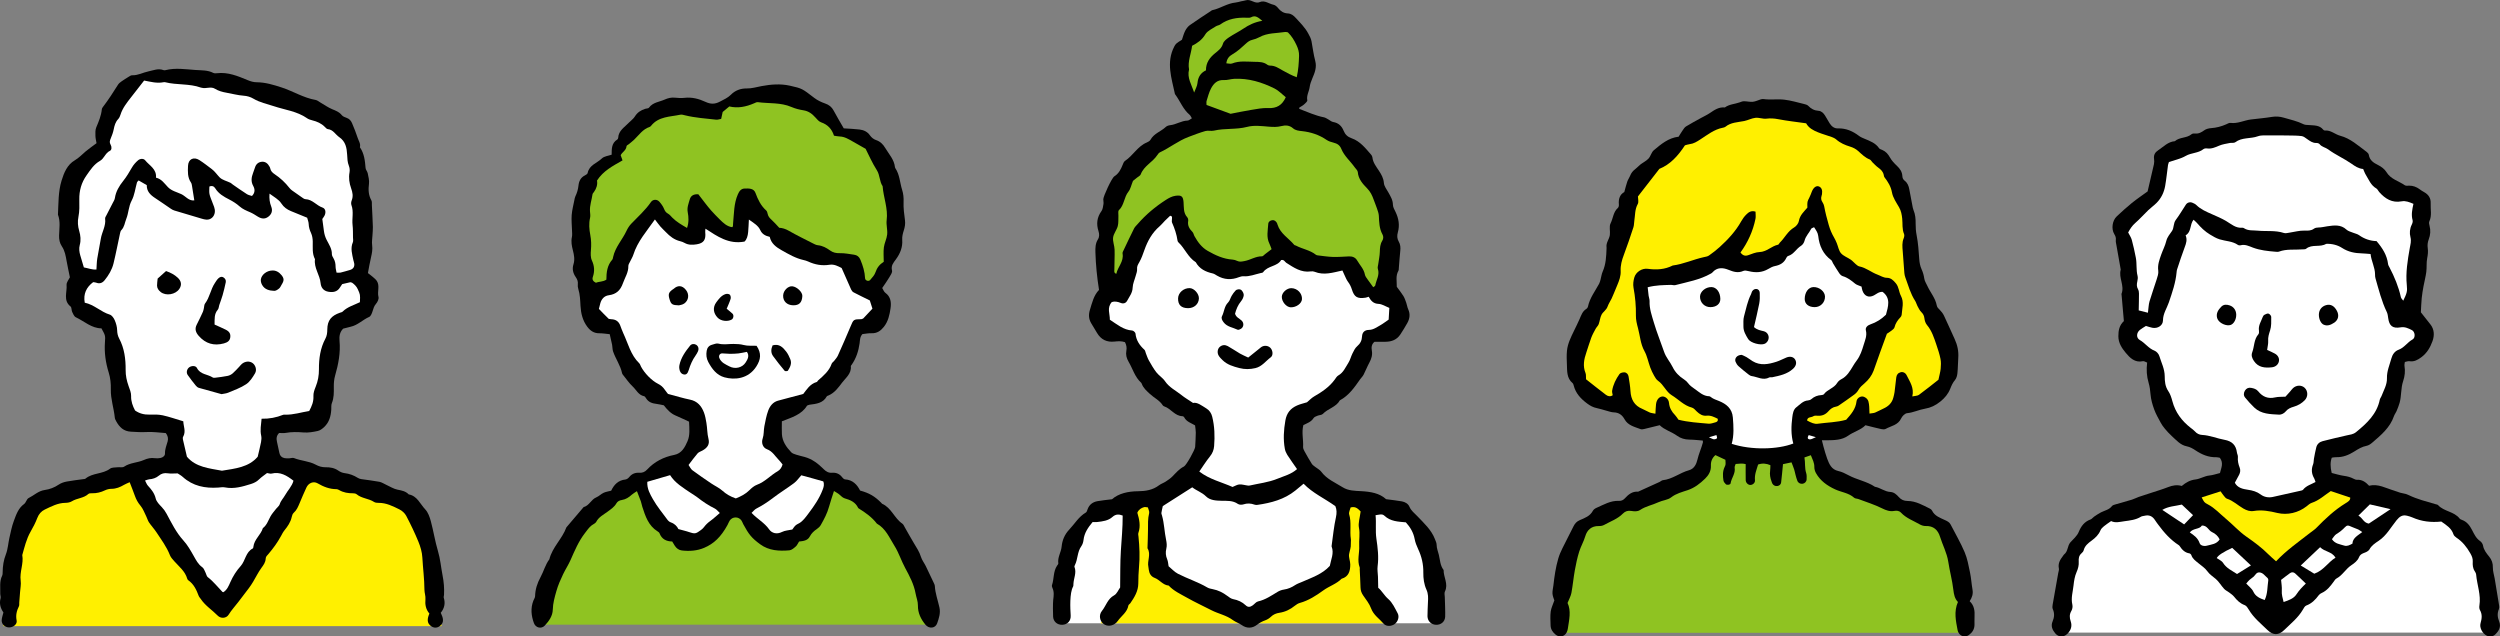 <?xml version="1.0" encoding="UTF-8"?>
<svg id="_レイヤー_2" data-name="レイヤー 2" xmlns="http://www.w3.org/2000/svg" viewBox="0 0 628.458 159.994">
  <rect x="0" y="0" width="628.458" height="159.994" fill="#808080" stroke="none"/>
  <defs>
    <style>
      .cls-1 {
        fill: #8fc322;
      }

      .cls-1, .cls-2, .cls-3, .cls-4 {
        stroke-width: 0px;
      }

      .cls-2 {
        fill: #000;
      }

      .cls-3 {
        fill: #fff000;
      }

      .cls-4 {
        fill: #fff;
      }
    </style>
  </defs>
  <g id="_文字" data-name="文字">
    <g>
      <g>
        <path class="cls-3" d="M.843,157.4l110.148.001s-1.53-28.302-9.179-31.362c-7.649-3.06-34.676-10.454-34.676-10.454l-23.712.255s-30.087,8.414-34.676,11.729c-4.59,3.315-7.904,29.832-7.904,29.832Z"/>
        <path class="cls-2" d="M70.16,108.854c-.67.642-.726,1.398-.529,2.229.22.929.425,1.863.606,2.8.14.722.59,1.13,1.265,1.277.385.084.796.069,1.195.06.4-.008.858-.208,1.189-.074,1.774.721,3.767.74,5.458,1.654.814.44,1.604.674,2.513.66,1.14-.017,2.224.167,3.204.852.446.312,1.009.558,1.544.621,1.23.145,2.331.553,3.365,1.211.258.164.582.258.888.304,1.498.228,3.011.38,4.497.665.608.117,1.163.503,1.744.764.942.424,1.849,1.028,2.836,1.219,1.055.204,2.041.379,2.807,1.185,2.154.387,2.868,2.421,4.15,3.763.733.768,1.135,1.955,1.423,3.023.666,2.469,1.046,5.019,1.78,7.465.602,2.007.756,4.058,1.151,6.074.327,1.674.467,3.286.373,4.954-.013.238-.129.5-.062.708.455,1.419.136,2.694-.758,3.775.59,1.275,1.002,2.433-.272,3.364-.644.471-1.391.485-2.044.072-1.299-.822-1.057-2.013-.541-3.24-.907-1.06-1.122-2.262-.993-3.61.074-.775-.248-1.581-.252-2.373-.013-2.717-.378-5.411-.526-8.119-.073-1.328-.469-2.691-.977-3.932-.911-2.225-1.957-4.401-3.076-6.53-.349-.664-1.031-1.284-1.712-1.618-1.639-.805-3.292-1.66-5.211-1.642-.393.004-.858-.032-1.168-.235-1.356-.889-3.107-.86-4.382-1.934-.217-.183-.597-.243-.901-.24-1.228.009-2.398-.176-3.477-.804-.204-.119-.451-.233-.678-.233-1.743,0-3.261-.605-4.756-1.473-1.046-.608-2.279-.067-2.799,1.044-.609,1.301-1.168,2.625-1.722,3.951-.373.891-.734,1.764-1.492,2.435-.272.24-.412.69-.496,1.069-.287,1.301-1.018,2.336-1.834,3.345-.345.427-.595.936-.859,1.423-.876,1.616-1.956,3.093-3.139,4.487-.314.37-.685.635-.704,1.179-.032.929-.55,1.613-1.085,2.347-.793,1.089-1.384,2.323-2.081,3.483-.328.547-.681,1.082-1.062,1.593-.86,1.155-1.751,2.288-2.619,3.438-.814,1.079-1.742,2.059-2.465,3.226-.593.957-1.965,1.047-2.757.24-1.389-1.416-3.118-2.488-4.24-4.171-.177-.266-.424-.504-.533-.794-.568-1.512-1.223-2.955-2.614-3.919-.123-.085-.226-.248-.267-.395-.527-1.867-2.026-3.007-3.233-4.37-.419-.474-.891-.966-1.114-1.537-.821-2.102-2.16-3.888-3.38-5.745-.568-.865-1.291-1.628-1.874-2.485-.307-.452-.442-1.017-.691-1.513-.461-.919-.814-1.939-1.462-2.703-.648-.763-1.079-1.567-1.405-2.48-.4-1.119-.846-2.221-1.308-3.422-.567.262-1.013.425-1.415.662-.984.58-1.992,1.001-3.173,1.003-.543.001-1.128.142-1.619.377-1.039.499-2.102.765-3.253.737-.311-.008-.725-.005-.921.176-1.181,1.093-2.855,1.034-4.159,1.844-.449.279-1.07.385-1.614.39-1.919.019-3.552.912-5.2,1.693-.848.402-1.494,1.127-1.866,2.106-.454,1.195-1.056,2.345-1.694,3.457-1.054,1.836-1.516,3.867-2.087,5.866.395,2.171-.704,4.243-.401,6.428.129.933-.084,1.914-.151,2.873-.061.873-.135,1.746-.202,2.618-.025.32.047.685-.084.952-.568,1.152-.846,2.272-.574,3.609.189.932-.902,1.742-1.917,1.718-1.034-.025-1.894-.807-1.847-1.818.029-.62.27-1.23.439-1.943-.718-1.035-1.09-2.215-.713-3.569.099-.357-.094-.785-.081-1.178.052-1.505-.238-3.044.47-4.489.131-.268.129-.618.133-.931.018-1.53.24-2.985.809-4.449.512-1.318.58-2.804.899-4.204.321-1.406.597-2.838,1.1-4.182.583-1.559,1.098-3.19,2.581-4.262.488-.353.635-1.251,1.137-1.499,1.345-.665,2.459-1.8,4.025-2.02,1.284-.18,2.453-.625,3.545-1.361.577-.389,1.299-.633,1.99-.765,1.408-.268,2.839-.415,4.261-.615.158-.022.354-.019.462-.11,1.783-1.514,4.344-1.103,6.194-2.516.45-.344,1.231-.275,1.866-.353.556-.068,1.257.125,1.655-.146,1.516-1.034,3.368-.966,4.955-1.675.921-.411,1.8-.603,2.792-.461.466.067.968.04,1.429-.06.582-.126,1.127-.541,1.109-1.124-.033-1.091.396-2.039.667-3.039.205-.756.044-1.423-.464-2.089-1.615-.101-3.284-.364-4.93-.259-1.294.083-2.543-.031-3.818-.09-1.861-.086-2.918-1.15-3.726-2.633-.152-.279-.316-.586-.346-.892-.235-2.379-1.054-4.68-1.001-7.091.032-1.454-.088-2.84-.531-4.257-.769-2.46-1.134-5.006-.946-7.611.124-1.714.086-1.717-.881-3.494-2.481-.01-4.298-1.779-6.444-2.79-.426-.2-.683-.849-.915-1.34-.202-.427-.102-1.117-.403-1.357-1.913-1.527-.842-3.596-1.003-5.405-.06-.68.593-1.423.832-1.941-.301-1.486-.595-2.807-.832-4.139-.226-1.267-.434-2.534-1.176-3.627-.567-.835-.734-1.749-.707-2.745.048-1.747.372-3.515-.283-5.225.141-2.883.057-5.832.912-8.586.597-1.923,1.389-3.971,3.334-5.098,1.052-.609,1.838-1.505,2.754-2.259.851-.701,1.76-1.333,2.696-2.035-.094-.575-.266-1.202-.28-1.833-.016-.715-.059-1.505.208-2.137.625-1.483,1.245-2.945,1.405-4.566.022-.222.183-.448.327-.636,1.353-1.779,2.563-3.653,3.749-5.546.204-.326.546-.584.867-.812.581-.413,1.188-.791,1.798-1.161.27-.164.58-.395.863-.383,1.482.061,2.75-.703,4.129-.982,1.217-.246,2.459-.819,3.761-.312.14.055.326.053.474.016,2.538-.646,5.067-.219,7.615-.047,1.523.103,3.03.009,4.443.736.261.134.636.108.949.072,2.745-.315,5.205.713,7.633,1.722.77.32,1.503.547,2.298.552,2.191.014,4.214.631,6.289,1.308,2.889.943,5.502,2.615,8.541,3.14.444.077.841.44,1.255.679.97.558,1.894,1.227,2.92,1.649.905.372,1.763.688,2.406,1.494.271.339.781.531,1.219.682.67.231,1.093.708,1.345,1.3.531,1.247,1.033,2.511,1.455,3.798.243.74.769,1.434.535,2.291,1.088,1.574,1.281,3.382,1.427,5.219.036.453.449.866.542,1.327.174.862.418,1.767.313,2.614-.185,1.481-.15,2.855.602,4.188.179.318.107.784.127,1.184.091,1.836.192,3.671.248,5.508.022.711-.068,1.424-.103,2.137-.039.798-.188,1.612-.082,2.391.145,1.072-.033,2.065-.276,3.09-.311,1.311-.527,2.644-.784,3.972.488.381.877.655,1.232.968.359.316.756.623,1.012,1.015.811,1.241.054,2.675.414,4.012.133.496-.232,1.285-.618,1.721-.519.587-.668,1.24-.89,1.925-.164.509-.426,1.201-.834,1.378-1.615.703-2.869,2.072-4.64,2.464-.621.137-1.234.314-1.897.484-.834.829-1.029,1.886-.919,3.057.283,3.011-.29,5.909-1.118,8.788-.26.904-.329,1.891-.317,2.839.016,1.373.047,2.713-.487,4.028-.199.491-.116,1.1-.151,1.655-.104,1.651-.532,3.186-1.771,4.353-.454.428-1.02.872-1.602.999-1.167.255-2.394.473-3.571.38-1.529-.121-3.02-.165-4.531.112-.533.098-1.099.016-1.637.016Z"/>
        <path class="cls-4" d="M52.63,46.898c.654-.293,1.165-.074,1.48.441.839,1.372,2.143,2.105,3.518,2.809.913.468,1.81,1.032,2.571,1.713.809.725,1.749,1.097,2.707,1.509.65.28,1.253.678,1.856,1.055,1.024.641,1.857.674,2.673.066.831-.619,1.169-1.485.751-2.553-.393-1.002-.536-1.985-.436-3.264,1.127.85,2.295,1.424,2.98,2.48.612.943,1.42,1.501,2.396,1.908,1.328.554,2.664,1.089,4.087,1.669.13.505.363,1.034.382,1.57.029.826.257,1.545.6,2.293.29.63.408,1.383.424,2.086.035,1.515-.196,3.052.56,4.474-.305,2.184,1.222,3.937,1.413,6.015.104,1.133.737,1.955,1.93,2.166,1.178.208,2.252.064,2.948-1.082.165-.272.352-.532.552-.833.686-.158,1.381-.319,2.048-.473.182.054.36.062.48.149.586.428,1.08.913,1.391,1.612.594,1.338.631,1.321.531,3.258-1.47.728-3.13,1.153-4.355,2.377-.154.154-.433.187-.658.266-2.189.765-3.161,1.93-3.183,4.21-.008.838-.094,1.588-.476,2.303-1.288,2.407-1.644,5.033-1.625,7.69.011,1.569-.243,3.008-.833,4.442-.301.732-.594,1.556-.553,2.321.073,1.364-.392,2.502-1.062,3.745-1.973.306-3.953.982-6.058.92-.16-.005-.337-.028-.478.028-1.709.684-3.493,1.038-5.434.992-.138,1.565-.41,2.874-.104,4.241.116.519.067,1.105-.034,1.637-.221,1.167-.524,2.319-.838,3.672-2.251,2.668-5.669,2.973-8.989,3.519-3.218-.609-6.577-.872-8.803-3.52-.305-1.296-.592-2.449-.84-3.61-.098-.461-.314-1.057-.123-1.39.782-1.365.083-2.633.051-3.897-1.81-.54-3.464-1.134-5.167-1.506-1.081-.236-2.235-.211-3.353-.181-1.332.036-2.526-.274-3.609-1.038-.599-1.142-1.03-2.29-.99-3.647.025-.841-.358-1.714-.65-2.54-.456-1.294-.737-2.567-.725-3.979.024-2.735-.302-5.447-1.631-7.933-.339-.635-.488-1.306-.504-2.067-.018-.853-.27-1.742-.613-2.532-.241-.555-.723-1.244-1.239-1.399-2.238-.674-3.9-2.496-6.296-2.998-.392-2.188.386-3.861,2.113-5.163.297.049.547.048.764.132.878.34,1.558.082,2.129-.622,1.02-1.258,1.843-2.645,2.227-4.21.609-2.485,1.083-5.003,1.627-7.504.066-.305.141-.667.344-.874.785-.799.852-1.88,1.238-2.838.598-1.48.56-3.101,1.349-4.58.736-1.378.909-3.056,1.346-4.597.039-.137.199-.24.407-.479.635.368,1.297.751,2.05,1.187-.043,1.544.899,2.466,2.103,3.246,1.338.866,2.632,1.799,3.955,2.689.264.178.554.343.857.435,2.299.699,4.602,1.383,6.907,2.06.384.113.781.221,1.177.243,1.12.062,1.98-.755,2.107-1.875.106-.939-.352-1.712-.643-2.537-.24-.679-.565-1.34-.701-2.038-.118-.606-.025-1.252-.025-1.867Z"/>
        <path class="cls-4" d="M63.34,49.261c-.399-.136-.884-.209-1.262-.45-1.209-.771-2.379-1.604-3.56-2.417-.198-.136-.362-.334-.574-.438-.927-.455-2.069-.688-2.744-1.381-.651-.669-1.178-1.49-1.953-2.066-1.031-.767-2.037-1.574-3.119-2.262-1.459-.928-2.792-.246-2.863,1.444-.061,1.441-.147,2.901.742,4.193.172.249.217.601.27.914.196,1.155.37,2.313.57,3.583-1.422.162-2.179-1.082-3.273-1.584-1.155-.53-2.442-.811-3.362-1.76-.887-.914-1.576-2.046-2.999-2.377.197-2.191-1.653-3.037-2.724-4.368-.407-.505-1.264-.437-1.781.004-.596.508-1.145,1.13-1.536,1.807-.679,1.176-1.352,2.324-2.212,3.401-.987,1.237-1.837,2.63-2.079,4.287-.066.45-.358.871-.571,1.293-.506,1.001-1.032,1.992-1.538,2.993-.144.285-.382.609-.346.884.243,1.835-.821,3.376-1.091,5.092-.262,1.663-.63,3.308-.891,4.971-.133.847-.132,1.716-.201,2.73-1.089.08-2.105-.342-3.167-.535-.32-1.071-.628-2.05-.903-3.039-.238-.854-.365-1.702-.121-2.604.32-1.183.21-2.343-.147-3.551-.331-1.119-.439-2.293-.185-3.536.285-1.397.243-2.875.217-4.316-.041-2.239.513-4.247,1.815-6.092.971-1.377,1.86-2.782,3.389-3.643,1.052-.592,1.314-1.976,2.503-2.53.465-.217.475-1.03.16-1.546-.35-.572-.192-1.029.037-1.574.31-.736.589-1.501.745-2.281.192-.963.438-1.857,1.142-2.596.264-.278.433-.682.551-1.058.535-1.718,1.64-3.081,2.718-4.464,1.075-1.379,2.151-2.758,3.231-4.144,1.66.321,3.211.747,4.818.432.155-.03.329-.046.479-.008,2.942.744,6.064.295,8.96,1.343.075.027.158.029.235.051,1.09.305,2.27-.405,3.311.243.909.567,1.898.824,2.93,1.005,1.415.248,2.818.642,4.242.74.928.064,1.753.307,2.495.75,1.613.964,3.422,1.316,5.164,1.899,2.79.933,5.806,1.259,8.306,3.01.383.268.87.424,1.332.538,1.19.295,2.275.757,3.151,1.649.222.226.491.535.763.562,1.362.138,1.902,1.368,2.862,2.015,1.624,1.094,1.892,2.731,1.988,4.396.056.969.061,1.889.436,2.811.199.489.257,1.109.163,1.631-.253,1.397-.062,2.73.404,4.03.363,1.013.562,1.989.139,3.043-.14.35-.188.835-.061,1.178.614,1.654.09,3.356.285,5.025.12,1.03.082,2.079.105,3.12.009.401.106.852-.039,1.194-.649,1.529-.17,2.998.132,4.482.064.313.2.615.232.929.083.821-.32,1.343-1.152,1.572-.766.211-1.524.453-2.296.636-.291.069-.613.011-1.008.011-.099-.563-.243-1.022-.245-1.481-.004-.742-.124-1.427-.503-2.077-.197-.338-.437-.732-.429-1.096.029-1.372-.752-2.455-1.315-3.57-.378-.748-.583-1.466-.688-2.257-.124-.934-.251-1.869-.404-3.008.107-.157.362-.466.544-.815.428-.821.292-1.79-.499-2.056-1.524-.513-2.519-2.044-4.267-2.102-.353-.012-.711-.331-1.038-.551-.793-.535-1.576-1.085-2.348-1.649-.251-.183-.485-.407-.676-.652-1.046-1.337-2.272-2.482-3.682-3.42-.562-.374-1.003-.79-1.127-1.481-.028-.154-.107-.303-.183-.444-.411-.765-1.031-1.29-1.919-1.213-.859.075-1.471.58-1.73,1.453-.137.461-.31.911-.481,1.361-.411,1.088-.582,2.14.031,3.249.445.805.532,1.683-.305,2.536Z"/>
        <path class="cls-4" d="M67.129,118.916c.49.067.831.21,1.119.138,2.177-.54,3.84.478,5.528,1.79-.362,1.392-1.444,2.422-2.129,3.659-.418.754-1.068,1.364-1.33,2.249-.124.419-.583.734-.874,1.109-.489.631-1.04,1.229-1.429,1.918-.585,1.037-.922,2.225-1.935,2.984-.506,1.7-2.169,2.81-2.379,4.663-.018.155-.047.391-.147.441-1.825.924-1.837,3.091-3.072,4.453-1.06,1.168-1.92,2.538-2.579,4.027-.409.925-.812,1.942-1.757,2.525-.089-.029-.187-.031-.235-.081-1.219-1.251-2.286-2.647-3.695-3.717-.28-.213-.334-.711-.52-1.062-.26-.492-.432-1.133-.844-1.421-1.041-.727-1.561-1.786-2.15-2.821-.786-1.38-1.531-2.736-2.642-3.957-1.757-1.932-2.935-4.33-4.172-6.64-.347-.648-.743-1.199-1.251-1.729-.598-.624-1.302-1.334-1.49-2.12-.321-1.343-1.093-2.283-1.966-3.235-.297-.324-.445-.785-.72-1.292.452-.138.739-.282,1.035-.305.907-.069,1.728-.327,2.434-.918.649-.543,1.361-.729,2.232-.593.776.121,1.585.025,2.499.025.364.248.871.513,1.28.884,2.55,2.311,5.604,2.903,8.911,2.679.555-.038,1.133-.155,1.664-.049,2.307.459,4.448-.19,6.598-.859.779-.243,1.458-.601,2.053-1.19.564-.559,1.247-.997,1.964-1.556Z"/>
        <path class="cls-2" d="M53.937,81.59c.931.424,1.886.826,2.811,1.288.927.463,1.246,1.047,1.141,1.902-.1.818-.583,1.269-1.603,1.546-2.491.677-4.589.079-6.308-1.867-.758-.858-1.096-1.744-.524-2.848.549-1.061,1.054-2.145,1.553-3.23.13-.283.171-.608.245-.915.094-.389.066-.867.287-1.156,1.186-1.554,1.403-3.561,2.477-5.157.266-.396.508-.826.847-1.151.344-.329.792-.578,1.303-.269.46.278.688.725.586,1.224-.222,1.096-.492,2.185-.796,3.261-.238.839-.563,1.654-.839,2.483-.126.38-.121.862-.36,1.136-.949,1.087-.792,2.369-.819,3.754Z"/>
        <path class="cls-2" d="M55.683,99.081c-1.883-.519-3.8-1.032-5.705-1.587-.286-.084-.566-.324-.76-.564-.701-.869-1.396-1.747-2.031-2.665-.425-.615-.213-1.484.369-1.923.575-.433,1.633-.47,1.943.15.842,1.685,2.685,1.552,3.974,2.395.174.114.472.086.704.056,1.024-.132,2.053-.246,3.061-.456.444-.092.903-.328,1.248-.624.604-.517,1.128-1.129,1.682-1.705.221-.23.408-.499.654-.698.832-.673,1.905-.742,2.663-.202.734.524,1.145,1.698.629,2.579-.594,1.013-1.289,2.111-2.229,2.742-1.368.917-2.983,1.477-4.518,2.13-.504.215-1.087.246-1.684.371Z"/>
        <path class="cls-2" d="M41.745,68.138c1.157.405,2.13.915,2.963,1.7.882.831,1.032,1.803.381,2.778-.965,1.445-3.374,1.856-4.713.781-.511-.411-.902-.941-.898-1.632.003-.558.093-1.115.15-1.732.694-.621,1.399-1.252,2.118-1.895Z"/>
        <path class="cls-2" d="M68.481,67.998c.815-.041,1.637.358,2.282,1.161.668.831.687,1.358.057,2.359-.212.336-.356.749-.645.992-.345.29-.819.621-1.226.608-1.213-.041-2.406-.315-3.063-1.499-.217-.391-.365-.909-.315-1.343.138-1.193,1.481-2.269,2.911-2.277Z"/>
      </g>
      <g>
        <path class="cls-4" d="M266.101,156.672l94.903 0s-.672-26.801-10.026-28.17c-9.355-1.369-20.078-3.879-22.132-8.898l-30.574.684s-6.389,6.16-13.462,6.617c-7.073.456-14.831,5.476-15.743,10.952-.913,5.476-2.966,18.815-2.966,18.815Z"/>
        <polygon class="cls-3" points="276.597 156.672 283.442 149.163 283.442 126.575 290.287 125.89 291.199 143.687 314.016 154.639 336.604 143.459 337.973 126.119 343.449 126.803 342.992 148.25 350.71 156.673 276.597 156.672"/>
        <path class="cls-2" d="M342.041,128.571c-.606-.589-1.207-1.369-2.516-1.007-.13.557-.523,1.237-.366,1.75.626,2.054.101,4.157.425,6.212.062.39-.043.805-.011,1.203.071.905-.294,1.722-.437,2.576-.138.822.298,1.722.299,2.588.001,1.602-.354,3.068-2.182,3.598-1.307,1.317-3.113,1.849-4.594,2.925-1.795,1.304-3.694,2.54-5.9,3.151-.447.124-.881.397-1.245.694-1.148.936-2.424,1.562-3.893,1.781-.813.122-1.523.413-2.138,1.005-.393.379-.898.698-1.412.882-.765.273-1.432.625-2.085,1.133-1.198.932-2.589.951-3.814.084-.73-.517-1.599-.784-2.261-1.275-1.651-1.226-3.645-1.579-5.381-2.473-2.051-1.056-4.158-2.023-6.169-3.162-1.594-.902-3.287-1.661-4.572-3.032-1.46-.125-2.255-1.458-3.532-1.937-.9-.337-1.353-1.093-1.474-2.042-.03-.239-.046-.482-.099-.716-.351-1.55.733-3.17-.229-4.689.046-1.523.121-3.046.129-4.57.007-1.426-.068-2.844.294-4.256.104-.407-.191-.917-.317-1.438-.358-.031-.694-.149-.97-.067-.7.208-1.323.569-1.686,1.398.481,1.61.885,3.317.265,5.079-.098.278-.004.631.028.947.258,2.552.364,5.103.125,7.667-.126,1.352-.164,2.715-.173,4.074-.012,1.946-.971,3.489-2.018,5.005-.135.196-.436.336-.47.534-.296,1.717-1.762,2.617-2.675,3.9-.093.131-.193.259-.306.372-.948.946-2.324,1.098-3.284.368-.929-.707-1.244-2.209-.398-3.251,1.042-1.284,1.423-3.041,3.073-3.927.696-.374,1.063-1.36,1.513-1.976.05-3.119-.011-6.158.178-9.181.184-2.939.477-5.871.458-8.9-.891-.337-1.709-.431-2.579.357-1.051.951-2.46,1.109-3.82,1.27-.388.046-.786.007-1.162.007-1.147,1.38-2.085,2.739-2.282,4.508-.061.544-.246,1.14-.561,1.577-1.029,1.426-.847,3.236-1.608,4.736-.07.138-.152.337-.104.459.577,1.462-.2,2.835-.261,4.252-.01.24.008.514-.099.711-.894,1.637-.708,5.455-.594,7.213.092,1.417-.818,2.339-2.133,2.372-1.232.031-2.186-.771-2.283-1.997-.057-.718-.067-3.534.023-4.246.131-1.036.275-2.047-.201-3.041-.099-.207-.169-.501-.1-.703.534-1.586.285-3.374,1.254-4.845.131-.199.361-.434.333-.619-.232-1.502.695-2.761.833-4.197.154-1.606.743-3.051,1.923-4.296,1.369-1.444,2.372-3.233,4.167-4.278.228-.133.33-.526.435-.818.422-1.179,1.303-1.821,2.48-2.037,1.084-.199,2.187-.293,3.653-.481,1.666-1.46,4.006-1.992,6.587-2.017,1.828-.018,3.668-.296,5.222-1.483.504-.385,1.145-.584,1.68-.934.597-.39,1.202-.799,1.701-1.301.903-.911,1.711-1.902,2.901-2.498.609-.305,2.774-4.214,2.818-4.917.076-1.2.141-2.401.158-3.602.008-.558-.106-1.118-.179-1.81-.917-.582-2.167-.892-2.748-2.058-.062-.124-.255-.256-.389-.258-1.963-.027-2.926-1.913-4.605-2.462-.146-.048-.309-.152-.388-.278-.792-1.264-2.167-1.862-3.206-2.839-.815-.765-1.695-1.494-2.081-2.609-.026-.075-.063-.157-.12-.207-1.61-1.443-2.136-3.531-3.185-5.309-.515-.873-.739-1.764-.552-2.762.137-.731.028-1.426-.351-2.145-.857-.294-1.73-.254-2.591-.155-1.963.226-3.443-.478-4.445-2.188-.487-.831-1.011-1.642-1.491-2.478-.593-1.034-.646-2.118-.297-3.257.559-1.827.977-3.711,2.3-5.056-.509-3.23-.815-6.321-.905-9.43-.033-1.124-.019-2.241.623-3.263.401-.638.38-1.356.146-2.091-.567-1.784-.399-3.449.744-5.021.347-.477.409-1.187.515-1.806.066-.385-.064-.8-.047-1.199.034-.791,2.111-5.321,2.778-5.743,1.101-.696,1.624-1.729,2.076-2.862.147-.369.309-.826.609-1.024,2.007-1.325,3.154-3.658,5.466-4.622.352-.147.766-.38.936-.691.865-1.583,2.627-2.066,3.84-3.215.269-.255.717-.402,1.099-.443,1.519-.161,2.816-1.122,4.374-1.16.34-.008.673-.342,1.092-.571-.233-.37-.345-.695-.571-.883-1.641-1.368-2.352-3.384-3.566-5.047-.047-.065-.116-.128-.131-.201-.834-3.957-2.248-7.906-.164-11.907.346-.664.442-.788,1.934-1.715.263-.751.451-1.54.813-2.24.284-.55.702-1.104,1.201-1.458,1.695-1.205,3.453-2.322,5.187-3.472.134-.089.259-.224.405-.255,2.033-.428,3.779-1.732,5.892-1.927.473-.044.933-.211,1.401-.314.392-.086.797-.127,1.178-.248,1.231-.391,2.211.983,3.47.454,1.276-.537,2.31.434,3.463.666.423.085.858.461,1.141.82.638.808,1.42,1.313,2.439,1.362.887.043,1.453.511,2.021,1.134,1.123,1.233,2.312,2.384,3.125,3.89.347.643.695,1.251.83,1.964.313,1.655.507,3.34.942,4.962.435,1.62-.153,3.029-.735,4.391-.318.744-.57,1.433-.68,2.234-.148,1.081-.822,2.05-.584,3.247.059.295-.484.763-.824,1.069-.346.31-.787.513-1.176.777-.04.027-.013.153-.022.322,2.028.768,4.024,1.697,6.203,2.127.377.074.723.322,1.073.508.418.221.803.597,1.241.67,1.34.225,2.158,1.005,2.639,2.204.382.952,1.009,1.539,2.016,1.888,2.138.743,3.479,2.507,4.904,4.134.153.175.285.421.309.647.141,1.335.948,2.319,1.647,3.386.604.922,1.152,1.861,1.244,3.074.062.812.691,1.595,1.119,2.362.547.982,1.136,1.907,1.152,3.118.008.597.374,1.21.651,1.781.801,1.652,1.091,3.357.586,5.145-.231.818-.209,1.586.224,2.323.428.729.474,1.503.386,2.328-.153,1.434-.24,2.875-.36,4.312-.02.24-.001.515-.112.709-.737,1.278-.374,2.657-.405,4.021.551.756,1.158,1.499,1.658,2.307.327.528.523,1.144.734,1.736.186.522.246,1.096.475,1.595.556,1.21.398,2.359-.219,3.464-.547.981-1.138,1.941-1.757,2.879-.872,1.321-2.18,1.821-3.711,1.834-.948.008-1.897.001-2.783.001-.79.652-.798,1.46-.661,2.262.187,1.098-.123,2.043-.638,2.992-.533.982-.934,2.034-1.447,3.028-.216.419-.588.755-.863,1.147-1.422,2.03-2.827,4.075-5.094,5.291-.953,1.723-3.011,2.069-4.283,3.414-.287.303-.904.276-1.345.459-.355.147-.799.303-.983.594-.607.96-1.61,1.289-2.561,1.747-.494,1.84.041,3.682-.072,5.512-.023.368.186.78.375,1.124.579,1.054,1.175,2.101,1.818,3.116.2.316.563.534.867.778.499.4,1.131.695,1.496,1.189,1.395,1.891,3.512,2.747,5.403,3.928,1.422.888,3.055.884,4.634.971,2.375.131,4.629.501,6.264,2.018,1.47.198,2.727.326,3.966.549.816.147,1.588.589,1.908,1.345.425,1.006,1.223,1.581,1.929,2.323,1.695,1.783,3.586,3.46,4.496,5.859.17.448.406.914.409,1.373.006.907.359,1.701.561,2.548.312,1.305.325,2.683,1.198,3.808-.039,1.805,1.257,3.519.327,5.406-.189.383-.042.937-.028,1.412.029.961.148,4.007.091,4.962-.073,1.23-1.067,2.032-2.29,1.99-1.227-.043-2.119-.905-2.155-2.139-.014-.478.088-3.039.117-3.519.066-1.097.115-2.105-.398-3.228-.577-1.264-.79-2.798-.765-4.208.037-2.13-.42-4.068-1.313-5.965-.374-.795-.705-1.641-.865-2.499-.307-1.645-1.11-2.981-2.212-4.197-1.917-.174-3.861-.218-5.386-1.661-.619-.586-1.369-.228-2.23-.132.208,1.963-.08,3.919.21,5.906.332,2.281.621,4.585.308,6.919-.116.86.059,1.758.088,2.64.028.861.039,1.722.061,2.781.891.713,1.493,1.925,2.546,2.839,1.038.901,1.669,2.313,2.344,3.573.464.867.083,2.025-.643,2.624-.785.648-2.184.804-2.886-.012-1.074-1.25-2.536-2.158-3.156-3.853-.426-1.167-1.256-2.199-1.98-3.24-.434-.623-.658-1.254-.677-2.007-.039-1.517-.13-3.032-.197-4.549-.007-.16.053-.34-.001-.478-.7-1.8-.027-3.636-.133-5.455-.087-1.496.253-2.972-.06-4.525-.237-1.178.227-2.497.421-4.104Z"/>
        <path class="cls-4" d="M349.083,80.341c-.784.537-1.416,1.041-2.113,1.429-.897.499-1.734,1.146-2.85,1.163-1.029.015-1.675.571-1.724,1.624-.048,1.031-.432,1.801-1.233,2.487-.516.441-.84,1.14-1.158,1.77-.395.785-.59,1.686-1.06,2.416-.724,1.124-1.232,2.431-2.512,3.15-.393.22-.651.701-.936,1.088-1.352,1.837-3.188,3.06-5.132,4.179-.677.39-1.23.994-1.818,1.482-.832.261-1.696.448-2.486.798-1.632.723-2.61,1.865-2.94,3.776-.415,2.399-.57,4.749-.133,7.13.098.533.331,1.074.625,1.533.774,1.206,1.617,2.368,2.44,3.559-1.469,1.315-3.27,1.738-4.951,2.429-2.245.923-4.643,1.164-6.974,1.704-.224.052-.479-.005-.716-.037-.628-.085-1.263-.295-1.877-.243-.535.045-1.045.379-1.696.637-2.736-1.218-5.804-1.909-8.358-3.882.851-1.222,1.68-2.562,2.664-3.776.645-.796.985-1.632,1.063-2.616.197-2.484.123-4.948-.478-7.383-.224-.91-.713-1.626-1.497-2.099-1.16-.701-2.254-1.606-3.324-1.367-1.19-.801-2.085-1.316-2.878-1.956-1.412-1.14-3.102-1.922-4.173-3.513-.568-.843-1.533-1.41-2.164-2.222-.728-.935-1.317-1.985-1.904-3.02-.315-.554-.502-1.181-.743-1.777-.12-.297-.15-.688-.362-.882-1.216-1.11-2.082-2.371-2.242-4.075-.027-.288-.528-.74-.835-.761-2.224-.152-3.806-1.554-5.616-2.719.048-1.449-.801-2.97.489-4.434.715-.242,1.47-.104,2.235.211.692.285,1.309.072,1.649-.571.549-1.039,1.323-1.944,1.363-3.265.03-1.011.514-2.006.779-3.013.141-.537.387-1.097.334-1.622-.072-.714.222-1.17.551-1.745.55-.96.921-2.032,1.292-3.083.812-2.301,1.959-4.367,3.84-5.982.484-.415.878-.932,1.33-1.386.44-.443.902-.864,1.292-1.236.64.095.451.477.465.752.016.32-.103.686.015.953.648,1.464,1.159,2.963,1.386,4.553.021.15.111.319.222.422,1.625,1.515,2.398,3.773,4.36,4.992.929,1.688,2.478,2.422,4.268,2.825.379.085.725.341,1.071.544,1.781,1.039,3.618,1.14,5.529.385.362-.143.779-.245,1.161-.219,1.49.104,2.84-.477,4.243-.796.233-.053.559-.076.668-.233,1.154-1.66,3.566-1.394,4.521-3.054.778-.148.917.458,1.294.698,1.889,1.202,3.739,2.52,6.183,2.159.304-.045.659-.019.94.096,2.327.947,4.558.21,6.987-.324.147.326.324.744.522,1.151.278.572.502,1.19.879,1.692.443.589.751,1.195.971,1.903.605,1.942,1.381,2.387,3.41,2.095.236-.034.463-.133.825-.24.519.944,1.134,1.742,2.473,1.793.885.034,1.749.63,2.716,1.011-.053.912-.108,1.859-.171,2.944Z"/>
        <path class="cls-1" d="M319.658,62.635c-.662.507-1.166.895-1.672,1.279-.245.186-.499.527-.743.522-1.586-.035-2.89.917-4.386,1.189-.642.117-1.233.274-1.866-.043-.35-.175-.757-.298-1.147-.323-2.294-.146-4.307-1.086-6.251-2.197-1.497-.856-2.485-2.204-3.313-3.677-.195-.347-.25-.809-.513-1.075-.776-.784-1.279-1.614-1.075-2.778.05-.286-.05-.7-.241-.911-1.019-1.123-.818-2.515-.927-3.839-.12-1.451-.56-1.77-2.013-1.565-.911.128-1.666.547-2.412,1.026-2.647,1.699-5.044,3.692-7.106,6.074-.315.363-.695.699-.905,1.118-.895,1.78-1.742,3.585-2.596,5.386-.136.288-.351.628-.3.901.371,2.008-1.194,3.344-1.571,5.114-.652-.233-.488-.704-.488-1.033-.001-1.685.109-3.372.058-5.054-.031-1.025-.507-2.075-.372-3.057.135-.981.903-1.859,1.168-2.843.223-.827.12-1.741.165-2.617.024-.474-.135-1.153.117-1.389,1.364-1.277,1.27-3.259,2.397-4.656.527-.653.695-1.595,1.151-2.713.178-.143.613-.49,1.044-.842.31-.254.773-.457.895-.785.796-2.149,3.002-3.066,4.18-4.87.171-.262.389-.556.657-.681,2.453-1.15,4.588-2.89,7.136-3.854,1.416-.536,2.833-1.088,4.287-1.501.669-.19,1.458.061,2.143-.1,2.748-.647,5.598-.22,8.355-.944,1.767-.464,3.666-.193,5.49-.051,1.058.082,2.065.123,3.091-.142,1.056-.273,2.057-.229,2.942.539.635.551,1.42.627,2.242.717,2.229.243,4.324.913,6.203,2.209.507.349,1.151.539,1.759.694.907.231,1.56.615,1.946,1.565.738,1.813,2.284,3.08,3.384,4.654.269.385.727.762.758,1.168.132,1.757,1.253,2.989,2.341,4.094.847.859,1.278,1.792,1.652,2.844.266.751.586,1.484.836,2.239.197.595.433,1.207.464,1.82.083,1.608.093,3.206.909,4.677.28.505.266,1.096-.057,1.616-.534.858-.58,1.793-.607,2.775-.028,1.032-.264,2.058-.4,3.087-.052.396-.213.839-.097,1.184.51,1.519-.399,2.792-.651,4.173-.032.175-.337.3-.51.443-.485-.667-.961-1.29-1.402-1.937-.266-.39-.611-.793-.69-1.232-.257-1.42-1.28-2.394-1.954-3.566-.429-.745-1.173-1.049-2.047-1.011-1.355.059-2.712.174-4.064.133-1.273-.039-2.54-.248-3.809-.392-.154-.018-.328-.062-.445-.155-1.479-1.176-3.379-1.432-5.001-2.295-.141-.075-.348-.078-.438-.186-1.41-1.693-3.505-2.824-4.209-5.099-.047-.152-.086-.314-.168-.447-.268-.433-.646-.746-1.177-.66-.502.081-.947.374-.981.917-.105,1.66-.519,3.343.281,4.959.21.425.352.883.556,1.404Z"/>
        <path class="cls-4" d="M327.699,121.596c2.278,2.365,5.242,3.67,7.988,5.638.345.804.389,1.711.143,2.815-.52,2.331-.736,4.73-1.075,7.101-.011.079-.032.17-.005.239.656,1.7-.17,3.259-.458,4.868-1.884,2.077-4.483,2.916-6.938,4.004-.586.26-1.217.452-1.744.8-.888.588-1.809.998-2.874,1.15-.543.077-1.103.287-1.574.572-1.568.948-3.07,1.989-4.915,2.404-.495.111-.884.664-1.339.99-.639.456-1.192.524-1.746-.002-.914-.868-1.96-1.331-3.182-1.567-.516-.1-1.006-.474-1.446-.806-1.107-.837-2.308-1.433-3.678-1.699-.468-.091-.967-.189-1.368-.426-2.35-1.387-4.963-2.202-7.373-3.443-.89-.458-1.599-1.269-2.349-1.885-.117-.623-.129-1.21-.342-1.713-.39-.919-.466-1.785-.22-2.773.167-.673.082-1.454-.066-2.15-.432-2.024-.461-4.114-1.031-6.113-.065-.228-.178-.472-.147-.692.076-.552.221-1.095.35-1.691,2.408-1.535,4.835-3.081,7.4-4.716,1.05.839,2.407,1.238,3.467,2.286.996.986,2.5,1.07,3.853,1.098,1.445.03,2.858-.106,4.15.79.337.234.974.257,1.385.118.974-.329,1.883-.271,2.82.07.217.079.483.088.715.055,3.442-.497,6.748-1.361,9.53-3.603.685-.552,1.354-1.125,2.068-1.719Z"/>
        <path class="cls-1" d="M323.221,24.444c-.9,2.003-2.287,2.83-4.425,2.723-1.413-.071-2.856.233-4.271.462-1.809.292-3.603.677-5.177.978-2.12-.78-4.05-1.49-6.046-2.224,0-.396-.075-.726.013-1.006.334-1.061.603-2.167,1.117-3.14.65-1.23,1.561-2.196,3.204-2.108.865.047,1.743-.267,2.621-.312,3.613-.186,6.963.855,10.14,2.433,1.044.519,1.884,1.448,2.823,2.194Z"/>
        <path class="cls-1" d="M323.758,8.135c.947.929,1.588,1.991,2.14,3.159.425.9.696,1.772.664,2.751-.058,1.749-.155,3.493-.586,5.379-1.302-.494-2.47-1.098-3.599-1.748-.977-.562-1.893-1.195-3.084-1.182-.227.002-.501-.064-.675-.199-.96-.744-2.099-.741-3.209-.753-1.9-.02-3.821-.326-5.683.416-.392.156-.915-.016-1.445-.04.147-1.122.62-1.749,1.572-2.292,1.223-.697,2.289-1.696,3.339-2.657.489-.448.948-.797,1.603-.952.617-.146,1.238-.365,1.791-.67,2.037-1.123,4.32-.962,6.504-1.308.223-.035.467.065.668.096Z"/>
        <path class="cls-1" d="M317.324,5.232c-1.913.323-3.358,1.02-4.794,1.989-1.163.784-2.483,1.415-3.663,2.22-.576.393-1.26.935-1.433,1.542-.323,1.127-1.149,1.72-1.935,2.357-1.368,1.11-2.358,2.386-2.343,4.341-1.332.63-1.995,1.699-2.13,3.197-.069.764-.513,1.493-.841,2.387-.639-1.983-1.823-3.69-1.28-5.799-.374-2.043.519-3.92.767-5.956,1.323-.676,2.505-1.481,3.337-2.89.52-.881,1.715-1.377,2.638-2.002.324-.219.788-.236,1.101-.464,1.973-1.438,4.212-1.784,6.574-1.702.397.014.862.062,1.183-.113,1.099-.597,1.792.056,2.821.895Z"/>
        <path class="cls-2" d="M313.779,89.886c1.062-.853,1.923-1.546,2.785-2.238.187-.15.363-.319.566-.444.709-.439,1.642-.334,2.216.233.614.608.784,1.879.096,2.386-1.261.93-2.195,2.322-3.86,2.712-1.355.317-2.662.342-4.019-.01-1.561-.405-3.082-.842-4.261-2.019-.337-.336-.692-.678-.934-1.081-.451-.75-.315-1.714.248-2.212.617-.545,1.348-.576,2.017-.211,1.05.573,2.03,1.272,3.065,1.873.605.351,1.261.617,2.081,1.011Z"/>
        <path class="cls-2" d="M310.47,78.859c.252.909,1.076,1.186,1.645,1.72.641.601.571,1.608-.135,2.059-.25.16-.666.346-.872.246-1.19-.58-2.63-.696-3.513-1.869-.357-.473-.669-1.006-.4-1.535.571-1.123.555-2.485,1.539-3.455.427-.421.562-1.125.886-1.666.282-.471.602-.935.984-1.325.38-.389,1.18-.431,1.532-.039.288.321.559.834.518,1.228-.054.52-.328,1.085-.669,1.495-.788.946-1.224,2.027-1.515,3.14Z"/>
        <path class="cls-2" d="M298.65,77.469c-1.707-.007-2.547-.838-2.502-2.475.038-1.406,1.385-2.594,2.911-2.569,1.118.018,2.374,1.427,2.326,2.607-.059,1.42-1.207,2.444-2.735,2.437Z"/>
        <path class="cls-2" d="M327.294,75.203c-.055,1.08-1.43,2.082-2.815,2.051-1.104-.025-2.276-1.402-2.252-2.645.021-1.078,1.276-2.202,2.424-2.17,1.503.042,2.717,1.312,2.644,2.765Z"/>
      </g>
      <g>
        <path class="cls-1" d="M136.537,157.038l97.513 0s-7.519-27.242-15.169-30.301c-7.649-3.06-21.822-11.514-21.822-11.514l-23.712.255s-22.107,11.075-26.697,14.389c-4.59,3.315-10.113,27.171-10.113,27.171Z"/>
        <path class="cls-2" d="M212.104,32.265c1.425.099,2.707.136,3.974.293,1.054.13,1.971.537,2.631,1.493.343.497.917.961,1.484,1.148,1.08.357,1.781,1.058,2.326,1.975.932,1.567,2.268,2.933,2.463,4.873.008.077.04.16.083.224,1.122,1.647,1.137,3.645,1.717,5.463.314.983.407,2.003.362,3.079-.063,1.509.152,3.039.35,4.546.12.913-.021,1.73-.302,2.59-.243.744-.443,1.565-.387,2.331.139,1.887-.527,3.466-1.594,4.926-.615.841-1.287,1.567-.97,2.806.124.484-.371,1.176-.689,1.712-.527.889-1.138,1.727-1.777,2.681.269.428.428.94.776,1.193,1.379,1.003,1.532,2.427,1.32,3.889-.24,1.657-.587,3.313-1.689,4.69-.795.993-1.709,1.642-3.064,1.594-.786-.028-1.58.142-2.321.217-.659.71-.598,1.558-.707,2.329-.273,1.93-.854,3.731-1.968,5.344-.091.131-.253.28-.239.406.196,1.859-1.294,2.924-2.199,4.131-.912,1.216-1.89,2.582-3.432,3.226-.147.061-.35.109-.414.225-.954,1.736-2.667,1.875-4.346,2.097-.155.02-.301.105-.613.22-1.33,2.264-3.877,2.975-6.331,3.947,0,1.158-.045,2.188.01,3.214.1,1.853,1.124,3.277,2.336,4.561.305.324.83.473,1.28.621.685.225,1.395.373,2.092.563,1.915.523,3.423,1.695,4.789,3.068.598.601,1.227.977,2.122.907,1.018-.08,1.884.272,2.524,1.127.177.237.475.523.732.538,1.919.117,3.025,1.303,3.785,2.807,2.352.651,3.676,1.431,5.365,3.133.056.056.088.154.153.182,2.344,1.002,3.082,3.641,5.087,4.999.304.206.459.643.659.987.761,1.317,1.487,2.654,2.275,3.955.665,1.097,1.369,2.151,1.755,3.41.251.821.827,1.539,1.214,2.324.671,1.361,1.314,2.737,1.958,4.111.135.289.303.594.32.9.105,1.856.757,3.592,1.155,5.381.317,1.424-.127,2.721-.571,3.989-.449,1.282-2.027,1.447-2.932.364-1.161-1.391-1.936-2.985-1.906-4.827.017-1.078-.405-2.021-.584-3.024-.418-2.339-1.526-4.405-2.609-6.403-.998-1.842-1.616-3.866-2.71-5.598-1.256-1.99-2.177-4.335-4.419-5.574-1.224-1.613-2.848-2.748-4.54-3.804-.067-.042-.142-.097-.174-.165-.681-1.439-1.951-1.977-3.389-2.386-.573-.163-1.019-.753-1.538-1.128-.315-.227-.659-.413-1.14-.711-.447,1.41-.893,2.665-1.24,3.946-.446,1.645-1.237,3.127-2.066,4.589-.228.403-.606.764-.996,1.024-.748.5-1.351,1.065-1.784,1.89-.544,1.036-1.668,1.142-2.687,1.247-.298.465-.486.948-.832,1.25-.467.408-1.035.916-1.596.964-2.576.223-5.143.098-7.335-1.509-2.182-1.6-2.894-2.523-4.265-5.057-.152-.281-.244-.598-.415-.866-.706-1.109-2.307-1.116-3.018-.01-.216.336-.339.729-.533,1.08-1.68,3.043-3.425,4.691-5.854,5.73-1.77.757-3.708.897-5.632.667-.743-.089-1.337-.53-1.752-1.17-.216-.332-.415-.676-.664-1.085-1.461-.023-2.623-.575-3.18-2.057-.076-.202-.311-.37-.51-.494-2.293-1.436-3.056-3.814-3.828-6.186-.148-.454-.213-.936-.372-1.386-.286-.81-.615-1.606-.972-2.528-.508.341-.935.561-1.279.873-.73.663-1.518,1.193-2.51,1.345-.589.09-1.083.329-1.384.852-.538.936-1.396,1.479-2.24,2.109-.998.744-2.195,1.311-2.822,2.531-.197.383-.75.577-1.129.872-.702.545-1.18,1.268-1.72,1.968-1.593,2.062-2.568,4.403-3.604,6.751-.54,1.223-1.299,2.367-1.883,3.593-.653,1.371-1.253,2.726-1.675,4.21-.44,1.548-.87,3.046-.909,4.667-.039,1.62-.963,2.883-2.007,4.009-.859.926-2.299.583-2.737-.614-.679-1.858-.876-3.749-.133-5.65.146-.374.417-.742.427-1.117.045-1.721.531-3.242,1.368-4.78.791-1.455,1.195-3.126,2.217-4.489.744-3.039,3.238-5.146,4.279-8.027,1.445-1.7,2.89-3.4,4.335-5.1,1.413-.356,1.891-1.921,3.197-2.453.651-.266,1.174-.837,1.816-1.137.569-.266,1.224-.35,1.914-.533.717-1.507,1.769-2.628,3.578-2.811.341-.035.732-.325.958-.611.666-.84,1.532-1.153,2.547-1.084.79.054,1.401-.22,1.926-.784,1.864-2.003,4.169-3.183,6.845-3.706,1.889-.369,2.684-1.938,3.339-3.45.643-1.485.463-3.14.383-4.905-1.111-.509-2.245-1.055-3.401-1.551-1.23-.528-2.09-1.466-2.941-2.561-.567-.113-1.187-.278-1.818-.352-1.082-.126-2.042-.426-2.65-1.425-.122-.2-.296-.474-.485-.511-1.419-.277-1.959-1.592-2.87-2.441-.919-.855-1.632-1.931-2.43-2.915-.1-.123-.207-.265-.238-.414-.409-1.978-1.628-3.619-2.268-5.496-.177-.52-.133-1.111-.241-1.66-.17-.861-.383-1.713-.601-2.668-.905-.084-1.774-.235-2.643-.23-1.35.007-2.266-.655-3.023-1.676-1.144-1.543-1.573-3.332-1.677-5.188-.081-1.448-.116-2.884-.558-4.283-.118-.373-.163-.799-.117-1.186.083-.691-.143-1.238-.526-1.791-.671-.967-.942-2.032-.571-3.198.381-1.201.151-2.374-.149-3.548-.279-1.092-.49-2.181-.24-3.328.117-.536.036-1.119.024-1.679-.03-1.281-.179-2.57-.081-3.841.098-1.262.434-2.507.675-3.758.061-.314.112-.643.247-.926.419-.874.689-1.766.789-2.747.108-1.061.544-2.01,1.606-2.531.272-.134.648-.363.694-.602.389-2.017,2.371-2.487,3.589-3.675.57-.556,1.604-.636,2.447-.939.016-1.432-.057-2.912,1.428-3.816.115-.07.205-.27.213-.414.093-1.84,1.613-2.67,2.685-3.814.492-.524,1.136-.946,1.5-1.542.634-1.039,1.536-1.607,2.641-1.951.306-.095.759-.066.906-.268.987-1.361,2.588-1.439,3.946-2.043.846-.377,1.638-.567,2.545-.485.798.072,1.616.146,2.405.049,1.904-.232,3.659.24,5.343,1.019,1.254.581,2.326.618,3.629-.083.975-.524,1.935-.914,2.758-1.743,1.033-1.041,2.408-1.582,3.936-1.554,1.29.024,2.504-.358,3.753-.592,2.335-.437,4.746-.635,7.125-.102,3.107.697,3.08.739,6.106,3.055.809.619,1.781,1.087,2.749,1.419.985.338,1.655.874,2.138,1.784.787,1.482,1.656,2.92,2.54,4.465Z"/>
        <path class="cls-4" d="M184.967,125.296c-1.326-.451-2.401-1.073-3.384-1.954-.82-.734-1.876-1.198-2.799-1.823-1.59-1.077-3.181-2.155-4.72-3.302-.416-.31-.646-.869-.973-1.329.797-1.039,1.488-2.018,2.271-2.916.29-.333.797-.479,1.208-.706,1.292-.715,1.876-1.597,1.531-2.938-.345-1.342-.292-2.703-.524-4.039-.15-.866-.299-1.751-.606-2.568-.621-1.655-1.651-2.883-3.536-3.265-1.718-.349-3.401-.873-5.51-1.428-.114-.148-.523-.63-.878-1.148-.419-.611-.933-1.05-1.612-1.388-1.634-.814-3.44-2.702-4.296-4.331-.149-.283-.229-.635-.447-.844-2.158-2.077-2.787-4.961-4.002-7.533-.307-.651-.531-1.341-.795-2.012q-.586-1.486-2.241-1.523c-.158-.004-.315-.044-.628-.091-.359-.357-.811-.799-1.256-1.249-.39-.395-.772-.798-1.218-1.258.121-.479.227-.938.352-1.392.305-1.107,1.013-1.889,2.14-2.04,1.888-.253,2.927-1.237,3.56-3.039.501-1.425,1.395-2.7,1.353-4.311-.009-.363.264-.739.43-1.098.269-.583.634-1.133.825-1.738,1.056-3.348,3.349-5.898,5.424-8.865.567.737.959,1.296,1.403,1.808.421.484.905.912,1.348,1.377,1.011,1.063,2.135,1.935,3.603,2.285.384.091.768.239,1.111.434.976.554,2.014.512,3.052.343,1.76-.286,2.335-1.145,2.131-3.051-.024-.22.026-.447.056-.88,2.999,1.949,5.848,3.986,9.812,3.248.594-.531.834-1.446.923-2.408.088-.944.114-1.893.183-3.13,1.215.878,2.317,1.462,2.874,2.673.442.962,1.248,1.427,2.37,1.675.345,1.66,1.585,2.577,3.026,3.386,1.756.985,3.482,1.998,5.475,2.442.39.087.785.199,1.146.367,1.717.799,3.486,1.121,5.382.818,1.164-.186,2.178.366,3.048.832.823,1.874,1.584,3.639,2.379,5.389.126.277.354.575.615.713,1.255.662,2.538,1.273,4.082,2.036.16.5.397,1.241.661,2.067-.81.863-1.57,1.671-2.308,2.457-.182.073-.33.183-.479.185-1.994.034-1.964.043-2.735,1.881-1.021,2.435-2.078,4.855-3.161,7.263-.22.489-.61.905-.942,1.339-.193.253-.528.441-.625.719-.636,1.83-2.049,3.009-3.433,4.221-.119.104-.18.328-.305.363-1.762.497-2.606,2.023-3.399,3.006-2.358.628-4.37,1.145-6.37,1.703-1.277.356-2.027,1.362-2.446,2.492-.468,1.265-.703,2.622-.969,3.953-.202,1.012-.071,2.049-.427,3.079-.37,1.07.033,2.285,1.078,2.672,1.418.525,2.027,1.736,2.96,2.675.336.338.614.732.967,1.16-.194.711-.612,1.349-1.208,1.687-1.811,1.027-3.199,2.673-5.216,3.411-.724.265-1.38.837-1.943,1.395-.938.931-2.056,1.512-3.393,2.047Z"/>
        <path class="cls-1" d="M156.495,40.32c-.149-.417-.281-.783-.464-1.292.327-.771,1.399-1.215,1.468-2.283.014-.208.448-.385.683-.583.424-.356.864-.695,1.262-1.078,1.201-1.155,2.145-2.616,3.847-3.167.144-.046.282-.17.379-.292,1.897-2.379,4.758-2.24,7.346-2.79.369-.078.798.057,1.185.152,2.574.632,5.213.8,7.833,1.098.374.043.772-.117,1.256-.199.126-.579.241-1.109.377-1.737.476-.397,1.028-.857,1.668-1.39,2.149.516,4.233.082,6.254-.8.29-.126.62-.314.905-.276,2.824.381,5.746.036,8.469,1.215.946.409,1.982.673,3.003.831,1.281.199,2.188.875,3.01,1.801.417.47.881,1.026,1.437,1.219,1.65.573,2.692,1.661,3.236,3.361.486.071.946.183,1.408.196,1.267.035,2.284.69,3.331,1.277.964.54,1.921,1.092,3.212,1.826.801,1.559,1.655,3.554,2.809,5.357.819,1.279.645,2.824,1.464,4.044.218,2.861,1.391,5.596,1.018,8.551-.147,1.164.246,2.392.131,3.565-.108,1.097-.69,2.144-.832,3.243-.152,1.18-.034,2.395-.034,3.642-1.052.661-1.699,1.501-2.073,2.63-.238.721-.831,1.348-1.346,1.947-.389.451-1.251.152-1.276-.444-.068-1.637-.549-3.147-1.166-4.646-.316-.768-.834-1.163-1.6-1.269-1.185-.164-2.379-.416-3.563-.385-.945.025-1.717-.136-2.472-.683-.914-.662-1.887-1.198-3.063-1.312-.461-.045-.915-.299-1.343-.517-2.001-1.02-4.024-2.006-5.971-3.122-.801-.459-1.595-.716-2.402-.75-.705-.743-1.317-1.468-2.017-2.095-.441-.395-.758-.799-.885-1.379-.067-.308-.156-.681-.371-.874-1.347-1.207-2.084-2.741-2.695-4.412-.433-1.184-1.652-1.136-2.7-1.111-.921.022-1.371.653-1.723,1.45-1.032,2.336-.958,4.843-1.207,7.301-.024.236-.014.475-.038.711-.006.064-.077.121-.17.26-1.333-.164-2.251-1.063-3.158-1.957-.742-.731-1.466-1.484-2.162-2.258-.532-.591-1.016-1.226-1.508-1.852-.587-.747-1.159-1.505-1.705-2.215-1.157-.056-1.887.337-2.157,1.317-.29,1.051-.733,2.007-.495,3.249.223,1.162.306,2.501-.18,3.907-1.375-.792-2.65-1.529-3.713-2.596-.338-.339-.639-.756-1.044-.976-.537-.291-.801-.667-1.026-1.231-.26-.653-.706-1.259-1.177-1.793-.583-.659-1.614-.638-2.11.082-1.411,2.052-3.265,3.685-4.968,5.464-.489.511-.888,1.148-1.189,1.793-1.037,2.226-2.821,4.07-3.353,6.553-.05.233-.076.515-.221.678-1.264,1.42-1.473,3.159-1.478,5.018-.854.584-1.865.453-2.623.791-.737-.343-.995-.84-.79-1.435.498-1.442.423-2.771-.234-4.188-.347-.748-.309-1.738-.235-2.601.111-1.29.079-2.52-.165-3.813-.263-1.392-.389-2.855-.05-4.304.121-.519.009-1.098-.026-1.648-.092-1.459.438-2.823.634-4.238.03-.217.237-.414.377-.611.63-.885.935-1.856.754-2.86,1.572-2.455,4.01-3.685,6.418-5.071Z"/>
        <path class="cls-4" d="M188.93,128.925c.407-.371.752-.844,1.218-1.082,1.497-.766,2.88-1.68,4.218-2.702,1.704-1.301,3.545-2.422,5.26-3.709.677-.508,1.173-1.257,1.805-1.954.854.232,1.825.493,2.794.762.912.253,1.822.514,2.731.771.319.775.094,1.454-.155,2.107-.831,2.176-2.135,4.074-3.53,5.916-.337.444-.66.901-1.027,1.319-.305.349-.638.686-1.008.963-.378.283-.863.433-1.215.74-.352.307-.599.736-.849,1.056-.912.202-1.837.233-2.586.612-1.329.672-2.564.31-3.238-.652-1.182-1.687-2.984-2.606-4.419-4.147Z"/>
        <path class="cls-4" d="M180.951,128.962c-.885.746-1.638,1.456-2.47,2.058-.593.429-1.073.905-1.516,1.494-.411.547-1.051.944-1.643,1.326-.489.315-1.032.266-1.609.064-.963-.338-1.965-.565-3.18-.903-.311-.681-.944-1.363-1.918-1.688-.281-.094-.572-.305-.748-.544-1.276-1.736-2.674-3.408-3.729-5.272-.716-1.265-1.515-2.63-1.416-4.38,1.874-.547,3.749-1.094,5.73-1.672,1.226,1.963,3.273,3.175,5.226,4.496.528.357,1.092.667,1.592,1.059,1.385,1.087,2.832,2.064,4.421,2.84.47.23.816.716,1.26,1.123Z"/>
        <path class="cls-2" d="M190.186,86.924c1.277,1.895,1.074,3.444-.071,5.223-2.018,3.137-5.461,3.41-8.013,2.704-1.939-.536-3.125-2.108-4.06-3.863-.485-.911-.55-1.819-.398-2.784.122-.779.563-1.325,1.331-1.537.535-.148,1.144-.419,1.627-.289,1.274.343,2.524.064,3.782.084.873.014,1.716.033,2.595.271.97.262,2.044.139,3.207.19Z"/>
        <path class="cls-2" d="M182.673,77.621c.52.431,1.023.8,1.467,1.23.388.375.244,1.224-.2,1.475-1.062.602-2.709.388-3.527-.458-1.121-1.159-1.286-2.605-.335-3.892.61-.825,1.25-1.689,2.276-2.039.328-.112.863-.081,1.093.122.223.197.316.741.221,1.059-.246.822-.627,1.604-.995,2.503Z"/>
        <path class="cls-2" d="M170.739,92.281c.017-.158.02-.319.052-.474.397-1.913,1.498-3.453,2.69-4.924.395-.488,1.086-.491,1.529-.208.554.354.737,1.002.433,1.68-.162.361-.366.709-.595,1.031-.79,1.108-1.317,2.331-1.709,3.628-.28.928-.656,1.229-1.242,1.116-.608-.117-1.013-.616-1.114-1.375-.021-.157-.029-.316-.043-.474Z"/>
        <path class="cls-2" d="M194.219,86.817c1.685-.476,2.612.524,3.441,1.601.428.557.733,1.226,1.007,1.88.448,1.069-.048,2.007-.594,2.88-.089.142-.706.18-.817.047-1.009-1.205-1.997-2.433-2.914-3.709-.601-.837-.533-1.771-.123-2.7Z"/>
        <path class="cls-2" d="M199.38,76.745c-1.566-.029-2.586-1.045-2.51-2.499.064-1.218,1.246-2.385,2.306-2.276,1.167.12,2.566,1.474,2.52,2.439-.079,1.645-.792,2.365-2.316,2.337Z"/>
        <path class="cls-2" d="M170.663,76.76c-1.647-.036-1.953-.265-2.317-1.421-.414-1.315-.293-1.786.651-2.497.127-.095.277-.162.393-.268.942-.857,2.087-.939,3.082.36.833,1.087.67,2.562-.463,3.366-.478.339-1.154.398-1.347.459Z"/>
        <path class="cls-4" d="M187.756,88.453c.726,1.012.15,1.927-.312,2.662-.842,1.339-2.653,1.746-4.071.998-.974-.514-2.067-.936-2.54-2.101-.232-.571.096-1.185.722-1.177.632.008,1.264.104,1.896.107.723.004,1.45-.013,2.167-.094.701-.08,1.392-.253,2.139-.395Z"/>
      </g>
      <g>
        <path class="cls-4" d="M517.538,159.018h108.6s-1.171-24.592-8.713-27.527c-7.542-2.935-34.526-12.582-34.526-12.582l-23.379.245s-29.799,10.645-34.324,13.825c-4.525,3.179-7.658,26.039-7.658,26.039Z"/>
        <path class="cls-2" d="M613.706,131.107c-2.584.277-4.983-.013-7.281-1.035-.418-.186-.868-.307-1.313-.422-1.152-.296-1.886.176-2.654,1.128-1.432,1.774-2.521,3.842-4.498,5.17-.877.588-1.814,1.186-2.333,2.193-.067.13-.207.226-.321.328-.7.631-1.864.466-2.319,1.663-.298.783-1.137,1.46-1.888,1.948-1.426.929-2.215,2.533-3.737,3.342-.309.164-.521.537-.741.84-.817,1.129-1.667,2.212-2.99,2.808-.273.123-.557.312-.731.548-.835,1.134-1.772,2.1-3.15,2.606-.365.134-.625.655-.853,1.045-1.181,2.029-3.01,3.471-4.644,5.074-1.451,1.423-2.817,1.43-4.277.003-1.636-1.599-3.456-3.047-4.649-5.066-.264-.446-.608-1.005-1.042-1.161-1.159-.417-1.935-1.206-2.671-2.122-.327-.407-.785-.713-1.207-1.036-.424-.325-.948-.547-1.3-.931-.723-.789-1.267-1.763-2.06-2.461-.741-.652-1.579-1.133-2.182-1.998-.549-.787-1.437-1.342-2.196-1.976-.707-.591-1.493-1.095-1.8-2.047-.059-.183-.296-.408-.479-.437-1.182-.186-1.891-.959-2.493-1.891-.041-.063-.101-.119-.165-.16-2.101-1.344-3.718-3.172-5.18-5.156-.27-.367-.551-.728-.792-1.114-.651-1.043-1.514-1.42-2.664-1.134-.299.074-.641.081-.89.235-1.29.8-2.733.939-4.189,1.141-1.146.159-2.262.487-3.317-.04-.695.495-1.278.864-1.804,1.302-.341.284-.707.625-.869,1.019-.461,1.126-1.286,1.9-2.229,2.591-.875.641-1.715,1.299-2,2.441-.069.277-.309.545-.536.741-.656.569-.759,1.292-.703,2.093.065.935-.158,1.773-.549,2.659-.454,1.027-.637,2.207-.757,3.34-.168,1.593-.684,3.163-.296,4.811.114.482.019,1.131-.232,1.556-.524.889-.504,1.709-.183,2.643.417,1.211.054,2.271-.856,3.156-.935.908-2.2.868-3.036-.137-.726-.872-1.151-1.847-.664-2.986.443-1.036.532-2.04.053-3.102-.145-.322-.096-.768-.033-1.139.453-2.648.933-5.292,1.403-7.938.067-.375.237-.776.163-1.123-.274-1.282.317-2.242,1.038-3.177.094-.122.16-.278.278-.368,1.004-.768.805-2.16,1.569-3.031.752-.857,1.667-1.543,2.128-2.673.561-1.375,1.418-2.552,2.939-3.082.339-.118.58-.492.896-.705.568-.383,1.135-.78,1.744-1.088.947-.478,2.052-.651,2.757-1.581.165-.217.528-.314.819-.4,1.397-.413,2.806-.783,4.198-1.21.584-.179,1.127-.485,1.706-.687,1.014-.353,2.042-.666,3.061-1.003,1.45-.479,2.92-.908,4.338-1.467,1.117-.44,2.219-.626,3.422-.289,1.022-.849,2.059-1.47,3.463-1.632,1.163-.134,2.256-.878,3.512-.995.826-.077,1.631-.373,2.624-.615.271-1.211,1.002-2.464-.032-3.838-.293-.048-.595-.147-.893-.139-1.933.051-3.611-.653-5.181-1.7-.703-.468-1.4-.879-2.278-1.054-1.582-.314-2.612-1.565-3.749-2.588-.627-.565-1.193-1.205-1.738-1.852-.391-.465-.75-.972-1.037-1.507-.582-1.083-1.209-2.16-1.626-3.31-.439-1.213-.812-2.494-.917-3.77-.082-.997-.194-1.95-.48-2.909-.487-1.63-.597-3.309-.374-5.1-.391-.137-.766-.417-1.066-.351-2.022.445-3.284-.862-4.328-2.121-.946-1.139-1.839-2.457-1.84-4.138-.001-1.446.231-2.756,1.386-3.826-.194-2.212-.386-4.41-.578-6.607-.007-.077-.047-.165-.022-.227.838-2.06-.783-4.043-.188-6.092-.362-2.039-.728-4.078-1.082-6.118-.078-.45-.209-.919-.152-1.359.076-.586-.11-1-.405-1.49-.785-1.305-.472-3.394.63-4.423,1.233-1.15,2.473-2.299,3.784-3.355,1.313-1.058,2.718-2.003,3.98-2.923.553-2.358,1.092-4.594,1.59-6.84.096-.435.087-.913.027-1.358-.129-.962.254-1.633,1.035-2.144,1.338-.875,2.457-2.149,4.197-2.285,1.188-1.073,2.974-.713,4.191-1.749.204-.174.597-.217.887-.184.919.103,1.598-.294,2.316-.81.466-.336,1.132-.499,1.722-.539,1.329-.091,2.575-.425,3.783-.956.349-.154.739-.404,1.078-.36,1.819.239,3.431-.652,5.161-.863,1.757-.214,3.525-.36,5.27-.648,1.028-.17,2.027-.082,2.971.197,1.677.496,3.402.865,4.99,1.656.38.189.877.161,1.323.2,1.292.115,2.659-.024,3.606,1.167.087.11.271.222.397.209,1.492-.15,2.55.968,3.887,1.318,2.58.675,4.53,2.515,6.627,4.052.237.174.498.46.541.727.225,1.392,1.175,2.008,2.342,2.584.803.396,1.643,1.021,2.093,1.769,1.088,1.808,3.078,2.225,4.624,3.309.265.186.736.106,1.111.102.965-.01,1.804.316,2.574.875.369.268.752.526,1.152.743,1.119.608,1.728,1.537,1.661,2.805-.08,1.516.361,3.067-.338,4.554-.141.3-.038.759.057,1.117.311,1.165.213,2.302-.206,3.404-.282.741-.358,1.463-.244,2.249.121.835.021,1.659-.147,2.51-.22,1.111-.073,2.289-.218,3.421-.156,1.215-.485,2.407-.705,3.615-.178.978-.347,1.962-.446,2.95-.112,1.132-.142,2.272-.218,3.59.71.9,1.565,1.977,2.413,3.06,1.006,1.285,1.006,2.803.517,4.175-.56,1.574-1.401,3.041-2.86,4.102-.929.675-1.786,1.14-2.954.958-.344-.054-.724.117-1.142.194-.04.387-.138.692-.09.972.225,1.321.082,2.602-.342,3.86-.591,1.754-.394,3.636-.875,5.403-.199.732-.497,1.44-.789,2.143-.177.424-.491.795-.638,1.226-.993,2.914-3.26,4.782-5.476,6.684-.4.343-.895.689-1.393.782-1.176.22-2.126.82-3.109,1.437-1.382.867-2.871,1.484-4.564,1.426-.375-.013-.753.083-1.088.124q-.587,1.55-.022,3.843c1.009.246,2.031.578,3.079.726.856.121,1.653.317,2.413.723.263.141.582.28.866.264,1.277-.072,2.195.584,3.034,1.498,2.278-.57,4.209.62,6.245,1.208.723.209,1.406.563,2.178.676.527.077,1.06.242,1.541.473,2.158,1.037,4.467,1.613,6.747,2.279.221.065.503.092.642.243,1.492,1.623,4.024,1.571,5.41,3.365.13.168.378.269.591.346,1.255.451,1.966,1.437,2.543,2.556.527,1.022.995,2.064,2.008,2.758.351.24.671.72.743,1.136.196,1.131.869,1.951,1.55,2.786.658.807.95,1.687.924,2.766-.022.896.299,1.798.451,2.7.345,2.044.691,4.088,1.01,6.137.081.522.244,1.135.058,1.574-.457,1.078-.361,2.062.057,3.099.543,1.348-.048,2.4-1.001,3.302-.574.544-1.466.624-2.154.265-1.031-.538-1.844-1.981-1.521-3.105.335-1.162.474-2.219-.153-3.322-.174-.306-.191-.765-.132-1.131.427-2.664-.592-5.171-.818-7.762-.025-.29-.176-.595-.343-.843-.507-.75-.564-1.582-.514-2.44.046-.791-.229-1.415-.638-2.125-.899-1.562-1.956-2.901-3.466-3.894-.31-.204-.644-.519-.753-.853-.492-1.519-1.742-2.283-3.053-3.194Z"/>
        <path class="cls-4" d="M549.428,59.154c1.501-.855,1.001-2.663,1.984-3.92.343.321.635.551.874.827.956,1.105,1.962,2.113,3.248,2.881.796.475,1.549.947,2.446,1.226,1.524.473,3.203.434,4.584,1.391.17.117.467.16.669.104,1.14-.317,2.134.215,3.116.583,1.833.687,3.736.871,5.652,1.034.305.026.645.067.918-.034,1.92-.711,3.93-.396,5.897-.559.304-.025.693.018.894-.149,1.492-1.241,3.505-.291,5.051-1.241,1.425-.059,2.853.29,3.968,1.013,1.585,1.028,3.231,1.339,5.021,1.386.68.018,1.358.098,2.172.159.184,1.818,1.133,3.366,1.127,5.158-.001.306.013.626.097.917.83,2.873,1.542,5.785,2.851,8.501.221.459.286,1.008.354,1.525.26,1.969,1.122,2.681,3.12,2.331,1.092-.191,1.962.263,2.834.691.817.401.96,1.926.161,2.362-1.291.705-2.056,2.053-3.485,2.574-.989.36-1.561,1.195-1.841,2.229-.439,1.622-1.15,3.17-1.099,4.914.048,1.658-.822,3.071-1.391,4.559-.109.286-.345.536-.404.827-.738,3.647-3.261,5.972-5.971,8.185-.714.583-1.529.639-2.352.822-2.025.449-4.042.939-6.052,1.45-.794.202-1.381.731-1.591,1.531-.253.961-.418,1.945-.602,2.923-.084.447-.032.939-.196,1.348-.499,1.241-.412,2.399.261,3.543.147.25.207.552.34.922-1.118.61-2.348.935-3.131,1.942-.084.108-.26.168-.404.201-2.394.544-4.786,1.098-7.188,1.61-1.096.234-2.174.054-3.074-.621-.965-.723-2.032-1.014-3.2-1.184-1.292-.188-2.6-.469-3.287-1.763.366-.677.741-1.337,1.084-2.014.29-.571.373-1.184.131-1.791-.346-.87-.527-1.747-.443-2.695.032-.363-.199-.741-.248-1.121-.236-1.854-1.245-2.835-3.114-3.17-1.886-.338-3.677-1.129-5.629-1.228-.698-.035-1.327-.328-1.82-.893-.299-.343-.694-.604-1.058-.888-2.243-1.747-3.865-3.906-4.602-6.7-.233-.882-.528-1.803-1.033-2.543-.794-1.165-.889-2.462-.895-3.737-.009-1.841-.854-3.417-1.361-5.094-.159-.527-.696-1.133-1.204-1.325-1.494-.564-2.359-1.924-3.7-2.679-.945-.532-.867-1.827.02-2.538.472-.378,1.014-.67,1.527-1.002.582.17,1.088.361,1.611.462,1.321.254,2.661-.541,2.67-1.858.011-1.717.977-3.04,1.483-4.539.837-2.478,1.706-4.929,1.94-7.555.02-.228.039-.464.11-.678.633-1.889,1.227-3.794,1.939-5.653.368-.959.664-1.874.221-2.956Z"/>
        <path class="cls-4" d="M539.955,78.617c-.906-.23-1.623-.412-2.318-.589.027-1.492.07-2.854.065-4.216-.001-.374-.059-.798-.242-1.11-.387-.659-.326-1.293-.169-1.988.101-.443.163-.948.053-1.377-.383-1.497-.139-3.044-.428-4.538-.292-1.508-.615-3.013-1.019-4.493-.176-.643-.588-1.222-.912-1.866.475-.891.996-1.695,1.778-2.377,1.158-1.011,2.181-2.175,3.293-3.241.662-.635,1.425-1.166,2.071-1.816,1.174-1.18,1.875-2.646,2.159-4.266.304-1.736.474-3.495.714-5.242.031-.224.132-.438.237-.771,1.377-.481,2.922-.786,4.21-1.533,1.419-.824,3.155-.661,4.457-1.703.21-.168.593-.223.874-.182,1.136.166,2.092-.268,3.099-.7.833-.357,1.771-.479,2.671-.667.448-.094,1.039.06,1.351-.179,1.698-1.295,3.838-.826,5.693-1.509.898-.33,1.978-.199,2.977-.215,1.538-.024,3.078-.007,4.617.018,1.141.018,2.291.004,3.418.151.491.064.955.464,1.394.767.7.484,1.363.997,2.293.962.276-.01.665.106.821.306.562.718,1.483.813,2.125,1.29,1.863,1.386,4.002,2.296,5.882,3.615.901.632,1.749,1.229,2.939,1.332.226.505.391,1.018.667,1.462.765,1.227,1.269,2.651,2.644,3.429.305.173.456.602.709.886,1.502,1.695,3.235,2.806,5.654,2.353,1.008-.189,1.941.199,2.965.63-.3,1.392-.602,2.738-.209,4.118.093.326-.045.779-.21,1.107-.511,1.022-.601,2.132-.33,3.158.258.976-.01,1.811-.167,2.706-.543,3.099-1.075,6.197-.749,9.369.156,1.518.035,1.963-.896,3.893-.238-.341-.527-.584-.592-.877-.589-2.642-1.615-5.111-2.865-7.499-.14-.268-.322-.545-.357-.833-.267-2.228-1.401-4.015-2.904-5.774-1.554-.039-3.051-.535-4.403-1.501-.424-.303-.995-.394-1.49-.604-.563-.238-1.231-.378-1.652-.774-1.443-1.358-3.156-1.085-4.814-.847-.751.108-1.486.303-2.261.308-.369.002-.807.077-1.092.285-.743.542-1.486.519-2.378.49-1.273-.041-2.559.344-3.842.527-.445.063-.944.208-1.339.076-2.173-.723-4.431-.359-6.639-.588-1.136-.118-2.311.079-3.351-.583-.126-.081-.292-.168-.428-.154-1.697.184-2.836-.929-4.147-1.699-1.117-.656-2.325-1.163-3.513-1.689-1.41-.624-2.829-1.211-3.956-2.323-.263-.26-.638-.428-.988-.573-.616-.253-1.275-.055-1.634.486-.847,1.276-1.61,2.613-2.53,3.833-.65.862-.428,1.991-.942,2.763-.549.825-1.201,1.507-1.452,2.545-.286,1.184-.879,2.291-1.285,3.45-.455,1.299-.938,2.573-.729,4.035.101.709-.198,1.502-.421,2.224-.568,1.833-1.24,3.634-1.779,5.474-.232.793-.24,1.652-.398,2.842Z"/>
        <path class="cls-3" d="M553.458,125.041c1.499-.479,2.999-.959,4.765-1.524.24.335.485.724.777,1.073.244.291.499.672.826.777,1.566.505,2.723,1.667,4.104,2.463.835.482,1.689.783,2.637.623,2.024-.341,3.973.029,5.927.498,2.516.605,5.275-.048,7.333-1.665.415-.326.83-.724,1.312-.88,1.792-.58,3.126-1.856,4.776-2.96,1.522.508,3.166,1.058,4.893,1.634.073.717-.609,1.087-1.159,1.423-2.765,1.69-5.092,3.883-7.339,6.183-.478.489-1.076.861-1.619,1.286-2.885,2.261-5.907,4.354-8.529,7.127-.709-.639-1.35-1.165-1.931-1.751-1.681-1.696-3.606-3.098-5.545-4.456-1.899-1.33-3.416-3.059-5.181-4.521-1.466-1.215-2.736-2.662-4.464-3.565-.979-.512-.946-.575-1.581-1.765Z"/>
        <path class="cls-4" d="M583.239,137.555c1.15,1.175,2.948,1.076,3.871,2.626-1.904,1.179-3.007,3.237-5.344,4.04-1.019-.62-2.174-1.322-3.397-2.066,1.587-1.5,3.118-2.945,4.87-4.601Z"/>
        <path class="cls-4" d="M557.247,140.287q.491-.997,3.89-2.564c1.522,1.426,3.066,2.873,4.708,4.412-1.151.713-2.279,1.412-3.49,2.163-1.268-.847-2.652-1.429-3.516-2.802-.334-.531-1.056-.818-1.592-1.209Z"/>
        <path class="cls-4" d="M579.649,146.696c-.91.877-1.728,1.726-2.398,2.762-.639.988-1.897,1.452-3.192,1.881-.242-.993-.527-1.881-.453-2.893.065-.888-.111-1.794-.179-2.674.799-.609,1.509-1.176,2.248-1.703.419-.299.91-.26,1.277.069.9.807,1.757,1.661,2.697,2.558Z"/>
        <path class="cls-4" d="M569.298,150.845c-1.249-.454-2.285-.891-2.867-2.154-.332-.721-1.083-1.249-1.766-1.995.24-.276.491-.617.797-.899.335-.309.748-.534,1.078-.847.433-.409.682-1.086,1.407-1.054.938.042,1.401.862,2.042,1.378.149.12.248.429.217.626-.258,1.626-.125,3.335-.909,4.945Z"/>
        <path class="cls-4" d="M550.474,133.847c.878-1.147,2.446-.718,3.044-1.739,1.357-.045,1.642,1.24,2.528,1.643.876.398,1.519,1.008,1.934,1.837-.747,1.216-2.06,1.269-3.211,1.587-.687.19-1.608 0-1.82-.633-.426-1.267-1.375-1.961-2.475-2.696Z"/>
        <path class="cls-4" d="M591.361,136.663c-.74.398-1.352.721-2.086.482-1.075-.35-2.285-.428-3.063-1.601.347-.413.65-1.005,1.134-1.297.8-.484,1.5-1.035,2.137-1.717.512-.549.842-.492,1.637-.111.543.26,1.134.422,1.682.672.312.142.584.375,1.024.667-1.161.884-2.407,1.5-2.466,2.905Z"/>
        <path class="cls-4" d="M595.478,131.628c-1.343-.226-1.571-1.452-2.614-2.006.987-.971,1.891-1.859,2.878-2.83,1.593.368,3.231.747,5.203,1.203-1.996,1.327-3.713,2.468-5.466,3.633Z"/>
        <path class="cls-4" d="M549.054,131.829c-1.973-1.311-3.718-2.472-5.491-3.65,1.544-.931,3.261-.943,4.912-1.337.916.864,1.839,1.735,2.819,2.66-.743.772-1.412,1.467-2.24,2.327Z"/>
        <path class="cls-2" d="M574.525,99.722c.353-.39.764-.838,1.168-1.294.254-.286.466-.616.747-.87.872-.787,2.138-.801,2.921-.062.843.795.88,2.218.024,3.104-.757.783-1.685,1.33-2.736,1.632-.816.235-1.535.525-2.113,1.246-.338.421-1.062.791-1.588.76-2.2-.131-4.497-.107-6.253-1.782-.825-.787-1.599-1.638-2.316-2.524-.409-.506-.388-1.161-.041-1.734.354-.584.914-.824,1.575-.695.669.13,1.302.29,1.791.897,1.077,1.34,2.451,1.917,4.217,1.502.799-.188,1.658-.123,2.603-.18Z"/>
        <path class="cls-2" d="M569.92,87.963c.727.343,1.364.602,1.96.936.779.437,1.14,1.181,1.006,1.906-.153.824-.83,1.432-1.785,1.531-1.746.18-3.387.071-4.503-1.595-.458-.684-.727-1.386-.43-2.164.569-1.493.403-3.232,1.55-4.539.17-.193.196-.597.15-.882-.211-1.321.54-2.364.959-3.501.075-.203.237-.431.421-.524.322-.163.744-.386,1.03-.293.294.095.672.538.672.828-.001,1.139.064,2.344-.283,3.396-.294.892-.555,1.699-.485,2.651.049.67-.148,1.358-.262,2.251Z"/>
        <path class="cls-2" d="M582.925,79.075c.026-1.165.694-2.045,1.796-2.364,1.144-.331,2.078.164,2.752,1.461.565,1.087.356,2.15-.564,2.853-.06.046-.126.085-.19.126-.793.516-1.625.884-2.577.476-.721-.308-1.241-1.445-1.217-2.552Z"/>
        <path class="cls-2" d="M562.15,79.052c.042,1.199-.598,2.38-1.432,2.644-.993.315-2.6-.352-3.176-1.323-.077-.13-.15-.27-.189-.414-.325-1.193.266-2.069,1.035-2.858.615-.631,1.386-.578,2.136-.321.996.341,1.589,1.212,1.626,2.272Z"/>
      </g>
      <g>
        <path class="cls-1" d="M392.065,159.082h101.355s1.397-25.189-6.8-28.001c-29.114-9.988-31.649-19.126-31.649-19.126l-24.647.287s.831,8.851-31.896,19.051c-5.785,1.803-6.364,27.789-6.364,27.789Z"/>
        <path class="cls-2" d="M495.141,151.127c1.181,1.118,1.301,2.476,1.225,3.897-.037.691.002,1.386-.011,2.079-.021,1.087-.553,1.906-1.408,2.525-.903.653-2.027.407-2.583-.552-.114-.197-.213-.418-.253-.64-.43-2.336-.985-4.674.08-7.109-.804-.834-1.018-1.889-1.156-3.083-.272-2.358-.916-4.67-1.272-7.021-.339-2.234-1.421-4.2-2.081-6.315-.52-1.667-1.632-2.748-3.58-2.675-.508.019-1.083-.165-1.532-.423-1.596-.916-3.377-1.544-4.68-2.926-.48-.509-1.085-.554-1.709-.445-1.116.195-2.031-.136-3.057-.648-1.893-.946-3.943-1.579-5.933-2.33-.356-.134-.831-.103-1.085-.332-1.371-1.233-3.199-1.378-4.776-2.106-1.983-.915-3.74-2.142-4.831-4.102-.251-.45-.417-1.019-.407-1.528.02-1.054-.45-1.906-.877-2.96-.545.191-1.016.356-1.609.564.247,1.347.018,2.642.438,3.914.163.494.125,1.068.108,1.603-.018.565-.474,1.015-1.007,1.098-.533.083-1.094-.189-1.315-.725-.204-.495-.33-1.024-.473-1.543-.122-.443-.194-.901-.337-1.337-.19-.58-.426-1.144-.665-1.776-.769.163-1.492.316-2.144.454-.156,1.581-.285,3.095-.467,4.602-.06.496-.427.805-.932.894-.545.096-1.079-.191-1.323-.704-.065-.138-.098-.291-.152-.434-.331-.878-.498-1.773-.358-2.719.065-.44.047-.892.069-1.385-1.031-.43-1.98-.546-3.089-.165-.373,1.269-.935,2.515-.789,3.957.065.641-.555,1.174-1.158,1.181-.568.007-1.154-.545-1.17-1.205-.032-1.299-.01-2.599-.01-4.037-.844-.238-1.641-.1-2.523-.032-.103.351-.294.65-.249.907.261,1.484-.812,2.61-1.021,3.966-.056.363-.909.506-1.203.207-.255-.259-.542-.593-.593-.927-.173-1.14-.235-2.285.294-3.386.309-.643.267-.663.201-1.818-.793-.374-1.621-.764-2.512-1.183-.846.719-1.179,1.65-1.134,2.652.062,1.372-.588,2.423-1.466,3.273-1.26,1.219-2.607,2.292-4.373,2.888-1.404.474-2.895.829-4.163,1.82-.854.668-2.157.727-3.187,1.213-1.508.712-3.191.998-4.6,1.943-.693.465-1.479.361-2.245.246-.815-.123-1.486.046-2.094.668-1.32,1.351-3.117,1.955-4.723,2.854-.381.213-.89.291-1.336.281-1.832-.041-2.93.98-3.399,2.57-.396,1.342-1.112,2.534-1.52,3.842-.48,1.538-.819,3.127-1.105,4.715-.34,1.884-.504,3.8-.856,5.681-.149.798-.584,1.544-.971,2.521.957,2.002.394,4.273.058,6.538-.045.3-.148.605-.287.875-.553,1.071-1.784,1.331-2.742.574-.754-.596-1.272-1.356-1.295-2.35-.027-1.155-.117-2.325.029-3.462.113-.88.546-1.72.918-2.816-.114-.38-.417-1.02-.469-1.679-.053-.674.149-1.367.225-2.053.255-2.293.584-4.576,1.23-6.794.255-.877.629-1.728,1.031-2.55.908-1.858,1.881-3.684,2.797-5.538.355-.718.803-1.231,1.585-1.564,1.251-.532,2.58-1.006,3.292-2.353.165-.312.54-.575.878-.723,1.824-.798,3.571-1.868,5.675-1.766.58.028,1.051-.171,1.441-.593.91-.985,1.887-1.842,3.366-1.712,1.804-.818,3.61-1.634,5.411-2.458.278-.127.524-.401.804-.431,2.425-.257,4.316-1.892,6.599-2.513,1.284-.349,1.845-1.554,2.084-2.589.349-1.515,1.002-2.904,1.397-4.385.036-.137-.02-.298-.036-.48-1.124-.085-2.253-.229-3.383-.239-1.13-.01-2.193-.328-3.047-.95-1.426-1.038-3.185-1.472-4.394-2.673-1.381.343-2.636.666-3.899.959-.294.068-.649.131-.912.03-1.485-.572-3.157-.909-4.01-2.455-.618-1.12-1.446-1.722-2.746-1.761-.599-.018-1.195-.25-1.787-.405-.814-.214-1.612-.498-2.436-.658-.932-.182-1.684-.594-2.454-1.169-1.595-1.19-2.872-2.542-3.375-4.518-.055-.218-.133-.48-.292-.613-1.497-1.26-1.344-3.017-1.417-4.691-.05-1.15-.097-2.313.018-3.454.18-1.786.989-3.382,1.76-4.977.467-.965.947-1.925,1.38-2.906.434-.985.743-2.035,1.758-2.64.176-.105.333-.349.376-.554.451-2.149,1.784-3.862,2.799-5.732.177-.327.268-.705.369-1.068.184-.665.256-1.376.533-1.998.835-1.88.898-3.87.976-5.866.003-.077.007-.155-.004-.231-.174-1.154.68-2.035.83-3.085.14-.978-.224-2.139.183-2.942.65-1.282.67-2.87,1.852-3.902.187-.164.263-.568.236-.846-.143-1.442.31-2.585,1.363-3.126.304-1.079.492-1.883.762-2.658.175-.5.511-.943.703-1.439.259-.67.658-1.196,1.234-1.628.485-.363.883-.84,1.363-1.211.66-.511,1.462-.877,2.017-1.476.556-.6.734-1.59,1.339-2.097,1.822-1.528,3.662-3.103,6.241-3.41.321-.513.622-1.041.97-1.537.262-.375.519-.814.89-1.042,1.234-.757,2.519-1.434,3.786-2.138.732-.407,1.504-.753,2.195-1.221,1.156-.782,2.287-1.573,3.785-1.414,1.09-.818,2.457-.832,3.679-1.267.36-.128.735-.297,1.103-.296.75.002,1.511.21,2.248.137.669-.066,1.309-.403,1.968-.599.219-.065.465-.117.685-.085,1.753.252,3.529-.047,5.265.156,1.67.194,3.306.693,4.951,1.085.368.088.804.199,1.046.453.721.757,1.522,1.191,2.596,1.259.708.045,1.25.571,1.629,1.186.403.653.768,1.331,1.178,1.98.474.752,1.149,1.289,2.057,1.259,2.033-.068,3.735.686,5.311,1.886.421.321.941.524,1.436.732,1.347.567,2.726,1.06,3.606,2.359.151.224.517.315.798.436.888.384,1.46,1.026,1.934,1.884.434.785,1.086,1.478,1.747,2.101.765.721,1.319,1.504,1.372,2.569.025.495.187.876.589,1.185.713.547,1.016,1.32,1.166,2.187.236,1.363.507,2.72.772,4.078.073.375.128.765.276,1.111.466,1.092.552,2.226.541,3.395-.009.99.057,1.962.254,2.963.382,1.946.506,3.948.649,5.933.067.937.222,1.806.619,2.668.318.69.528,1.454.638,2.207.105.715.489,1.253.769,1.871.756,1.666,2.034,3.085,2.379,4.937.093.502.411.771.746,1.102.426.422.811.931,1.069,1.471.924,1.939,1.774,3.914,2.677,5.863.693,1.497,1.033,3.048.916,4.704-.092,1.303-.08,2.615-.217,3.913-.062.588-.238,1.264-.604,1.695-.567.668-.886,1.396-1.2,2.191-.513,1.297-1.362,2.327-2.497,3.235-1.191.954-2.385,1.547-3.893,1.797-1.497.249-2.887.968-4.452,1.115-.546.051-1.232.745-1.493,1.311-.788,1.71-2.535,1.88-3.902,2.644-.296.165-.769.119-1.132.039-1.266-.277-2.519-.611-3.942-.964-1.159,1.199-2.92,1.607-4.357,2.632-1.551,1.107-3.473,1.131-5.332,1.152-.38.004-.761.001-1.269.001.145.573.257,1.083.403,1.585.3,1.028.563,2.071.941,3.071.519,1.374,1.089,2.697,2.798,3.075.88.194,1.732.613,2.532,1.048,2.139,1.164,4.62,1.536,6.663,2.91,1.359.233,2.452,1.233,3.881,1.303.9.044,1.557.639,2.124,1.284.598.68,1.286.973,2.221.981,2.068.018,3.827,1.058,5.618,1.942.199.098.413.27.506.463.666,1.376,2.022,1.822,3.256,2.399.576.269,1.11.508,1.414,1.1,1.19,2.318,2.518,4.578,3.535,6.97.683,1.608.994,3.388,1.352,5.116.296,1.426.378,2.895.628,4.332.182,1.046-.11,1.96-.717,2.869Z"/>
        <path class="cls-3" d="M411.746,49.387c1.799-2.315,3.528-4.54,5.39-6.937,2.67-1.065,4.676-3.224,6.429-5.916.301-.078.733-.245,1.179-.295,1.026-.117,1.806-.621,2.672-1.179,1.783-1.147,3.486-2.532,5.666-2.95.224-.043.479-.098.647-.236,1.387-1.139,3.112-1.119,4.744-1.452.958-.195,1.867-.704,2.826-.806.897-.096,1.851.323,2.744.215,1.011-.123,1.934-.067,2.934.125,2.332.447,4.7.705,7.053,1.039.675,1.215,1.793,1.77,2.929,2.24,1.127.467,2.319.778,3.468,1.197.422.154.861.354,1.192.646,1.01.893,2.229,1.403,3.467,1.779.775.235,1.449.593,2,1.086.917.822,1.764,1.696,2.95,2.154.254.098.402.449.62.66.492.474.957.99,1.508,1.385.651.467,1.179.979,1.363,1.785.051.224.078.484.21.655.876,1.142,1.596,2.277,1.872,3.796.238,1.308,1.086,2.53,1.779,3.724.526.906.691,1.883.796,2.865.138,1.289-.079,2.608.464,3.866.131.305.023.78-.116,1.12-.426,1.05-.314,2.111-.222,3.19.157,1.831.261,3.666.411,5.498.031.378.122.762.253,1.118.734,1.997,1.282,4.071,2.464,5.884.248.38.342.855.561,1.258.289.533.55,1.121.971,1.534.473.463.714.915.79,1.58.066.583.277,1.241.646,1.68,1.226,1.462,1.776,3.221,2.367,4.965.395,1.164.786,2.341,1.026,3.542.161.807.126,1.675.046,2.503-.08.829-.324,1.643-.556,2.752-1.497,1.172-3.164,2.524-4.893,3.792-.378.277-.979.249-1.677.406.512-2.169-.629-3.693-1.417-5.311-.326-.669-.967-.92-1.53-.766-.673.184-1.01.665-1.09,1.338-.145,1.221-.269,2.444-.428,3.662-.058.448-.183.888-.291,1.328-.34,1.383-1.252,2.247-2.52,2.809-.701.31-1.363.713-2.073.998-.394.158-.85.159-1.416.254-.023-.665-.021-1.193-.066-1.717-.039-.457-.078-.925-.211-1.359-.21-.685-.923-1.212-1.53-1.222-.632-.011-1.373.478-1.459,1.253-.211,1.898-1.357,3.214-2.595,4.597-2.323.661-4.805.672-7.237,1.01-.702.098-1.548-.247-2.586-.817.072-.981,1.045-.72,1.56-1.077.273-.19.743-.16,1.117-.13,1.091.087,1.973-.321,2.669-1.112.529-.602,1.113-1.049,1.923-1.177.222-.035.458-.118.642-.245,1.32-.909,2.646-1.813,3.931-2.77.422-.314.817-.732,1.068-1.189.385-.702.961-1.164,1.544-1.671.995-.865,1.8-1.911,2.266-3.164.562-1.51,1.07-3.039,1.614-4.556.541-1.509,1.098-3.012,1.724-4.725.264-.176.73-.448,1.149-.779.297-.234.684-.511.763-.835.247-1.013.792-1.805,1.497-2.532.153-.158.291-.4.304-.611.103-1.589.652-3.197-.179-4.753-.539-1.009-.489-2.225-1.29-3.18-.634-.756-1.235-1.362-2.256-1.376-.879-.012-1.571-.51-2.345-.794-1.582-.58-2.884-1.743-4.575-2.067-.341-.065-.653-.366-.941-.604-.411-.34-.75-.775-1.185-1.075-.818-.565-1.852-.915-2.479-1.631-.57-.651-.707-1.675-1.059-2.525-.206-.496-.427-.992-.699-1.454-.583-.991-1.004-2.005-1.328-3.139-.443-1.55-.854-3.094-1.142-4.678-.067-.368-.23-.743-.44-1.054-.331-.491-.4-.984-.231-1.533.045-.147.097-.295.12-.446.156-1.028-.104-1.689-.761-1.958-.676-.276-1.399.262-1.809,1.332-.191.498-.373,1.003-.615,1.476-.516,1.01-.531,1.003-.49,2.513-.81.971-1.882,1.865-2.134,3.359-.102.606-.657,1.313-1.205,1.632-1.597.928-2.334,2.602-3.588,3.811-.164.158-.263.482-.436.517-1.661.338-2.85,1.791-4.664,1.85-.963.031-1.925.468-2.863.791-.772.266-1.348.083-1.924-.682,1.827-2.509,3.125-5.341,3.764-8.442.118-.572.017-1.189.017-1.825-1.088-.364-1.764.164-2.348.75-.484.486-.907,1.062-1.241,1.663-1.398,2.51-3.321,4.577-5.425,6.487-.848.769-1.76,1.475-2.698,2.132-.357.25-.861.312-1.308.411-2.631.579-5.102,1.749-7.795,2.095-1.995,1.018-4.092,1.13-6.277.831-1.458-.2-2.998.809-3.388,2.208-.222.794-.344,1.7-.197,2.498.431,2.342.655,4.678.607,7.063-.021,1.053.253,2.134.531,3.165.516,1.919.606,3.931,1.615,5.752.695,1.254.952,2.745,1.457,4.111.265.718.603,1.415.979,2.082.262.465.563.978.985,1.271,1.419.984,2.024,2.775,3.456,3.639,1.687,1.017,3.038,2.581,5.05,3.097.467.12.854.621,1.236.989.695.668,1.47,1.16,2.466,1.046,1.068-.122,1.926.359,2.772.758.175.574-.157.8-.53.904-.589.165-1.214.399-1.8.346-2.52-.227-5.057-.372-7.523-.995-.303-.417-.53-.829-.848-1.151-.843-.853-1.41-1.832-1.519-3.036-.103-1.15-1.068-1.68-1.629-1.655-.841.038-1.51.809-1.641,1.949-.087.751-.098,1.511-.15,2.381-.556-.112-1.015-.139-1.42-.301-.639-.256-1.224-.645-1.861-.904-2.023-.823-2.872-2.376-2.993-4.484-.071-1.225-.286-2.443-.478-3.657-.092-.584-.497-1.027-1.073-1.05-.41-.016-1.008.139-1.217.434-.891,1.256-1.581,2.636-1.838,4.177-.06.359.09.753.144,1.138-.613.435-1.222.267-1.717-.108-1.71-1.293-3.382-2.637-4.991-3.902-.045-.652.038-1.158-.128-1.562-.725-1.769-.385-3.464.205-5.17.427-1.235.777-2.498,1.238-3.72.295-.781.71-1.52,1.11-2.257.219-.404.605-.732.761-1.153.288-.778.339-1.663.719-2.382.382-.723,1.199-1.154,1.5-2.008.251-.712.69-1.357,1.026-2.042.201-.409.37-.835.546-1.257.294-.702.577-1.408.874-2.109.483-1.136.915-2.301.853-3.546-.071-1.425.293-2.719.79-4.033.871-2.299,1.645-4.636,2.418-6.97.166-.502.137-1.066.222-1.597.227-1.425.112-2.893.868-4.25.288-.518.047-1.33.047-1.897Z"/>
        <path class="cls-4" d="M414.191,72.215c2.128-.561,3.975-.533,5.811-.598.382-.013.793.149,1.145.057,3.04-.793,6.168-1.325,8.95-2.909.133-.076.274-.159.371-.272,1.153-1.343,2.622-1.243,4.022-.676,1.266.513,2.425.886,3.763.285.367-.165.911-.046,1.343.063,1.71.427,3.342.375,4.905-.544.526-.309,1.094-.623,1.682-.737,1.3-.252,2.306-.814,2.869-2.062.088-.195.283-.422.475-.479,1.412-.423,2.032-1.835,3.221-2.55.413-.248.767-.806.886-1.288.287-1.167,1.17-1.967,1.674-2.992.08-.163.383-.217.721-.393.451.695.951,1.349,1.044,2.201.27,2.47,1.205,4.563,3.269,6.072.219.16.28.525.437.781.52.849,1.024,1.709,1.589,2.527.209.303.535.626.87.724,1.218.355,2.162,1.102,3.113,1.888.397.328.963.45,1.608.734.056.26.099.63.215.974.479,1.41,1.585,1.915,2.882,1.244.672-.348,1.224-.936,2.199-.894,2.117,1.6,1.393,3.697.845,5.741-1.141,1.118-2.415,1.924-3.9,2.428-.677.23-1.346.75-1.148,1.528.332,1.309-.212,2.471-.549,3.594-.41,1.365-.859,2.786-1.764,3.969-.327.427-.623.881-.899,1.343-.786,1.315-1.542,2.639-2.998,3.377-.397.201-.787.547-1.016.926-.793,1.316-2.433,1.602-3.312,2.803-.113.154-.413.226-.632.238-.959.052-1.794.36-2.522,1.005-.214.19-.549.319-.838.338-1.27.083-2.042,1.038-2.937,1.712-.758.57-.91,1.569-1.03,2.499-.287,2.225-.351,4.442.249,6.623-3.911,1.527-10.553,1.694-15.482.08.609-2.175.463-4.385.289-6.615-.177-2.257-1.641-3.398-3.467-4.149-.707-.291-1.432-.493-2.041-.976-.119-.094-.266-.216-.402-.218-1.586-.025-2.607-1.103-3.795-1.921-.581-.4-1.109-.782-1.53-1.35-.27-.365-.623-.701-1.006-.943-1.256-.795-2.251-1.799-2.91-3.151-.635-1.304-1.648-2.365-2.137-3.8-.838-2.461-1.842-4.878-2.572-7.368-.511-1.741-1.152-3.499-1.077-5.385.018-.444-.177-.893-.239-1.344-.091-.664-.151-1.333-.24-2.142Z"/>
        <path class="cls-4" d="M456.486,109.902c-.735.284-1.127.569-1.506.553-.667-.028-.642-.488-.301-1.082.46.135.945.277,1.807.529Z"/>
        <path class="cls-4" d="M429.593,109.933c.869-.265,1.298-.396,1.886-.575.06.314.234.662.128.812-.129.182-.499.277-.756.261-.279-.017-.548-.204-1.258-.498Z"/>
        <path class="cls-2" d="M437.857,89.212c.234.109.728.296,1.179.558.529.308,1.008.702,1.531,1.02,1.96,1.193,3.984.789,5.984.153.874-.278,1.689-.735,2.544-1.077.966-.386,1.833-.135,2.217.6.4.766.175,1.562-.572,2.243-1.493,1.362-3.38,1.736-5.259,2.133-.222.047-.505-.066-.685.032-1.558.849-2.971-.135-4.441-.335-.286-.039-.578-.227-.815-.413-.846-.665-1.693-1.332-2.488-2.055-.327-.297-.598-.709-.76-1.121-.331-.843.358-1.742,1.563-1.74Z"/>
        <path class="cls-2" d="M440.919,82.221c.802.724,1.63.837,2.45,1.039,1.057.261,1.545,1.399,1.063,2.36-.159.318-.465.636-.783.786-1.036.491-3.606-.196-4.19-1.171-.584-.975-1.214-1.971-1.191-3.181.016-.838-.077-1.716.14-2.505.521-1.896.88-3.853,1.79-5.629.103-.201.114-.453.231-.642.253-.41.616-.685,1.131-.628.568.063.792.539.809.971.036.897.038,1.819-.13,2.696-.372,1.946-.858,3.869-1.32,5.904Z"/>
        <path class="cls-2" d="M432.465,75.135c.018,1.244-.99,2.075-2.516,2.073-1.46-.002-2.602-1.158-2.593-2.626.008-1.277,1.38-2.436,2.865-2.418,1.263.015,2.219,1.282,2.244,2.971Z"/>
        <path class="cls-2" d="M456.208,77.208c-1.539.009-2.542-.801-2.534-2.048.011-1.702.947-2.969,2.211-2.995,1.48-.03,2.864,1.117,2.888,2.394.028,1.459-1.116,2.64-2.566,2.649Z"/>
      </g>
    </g>
  </g>
</svg>